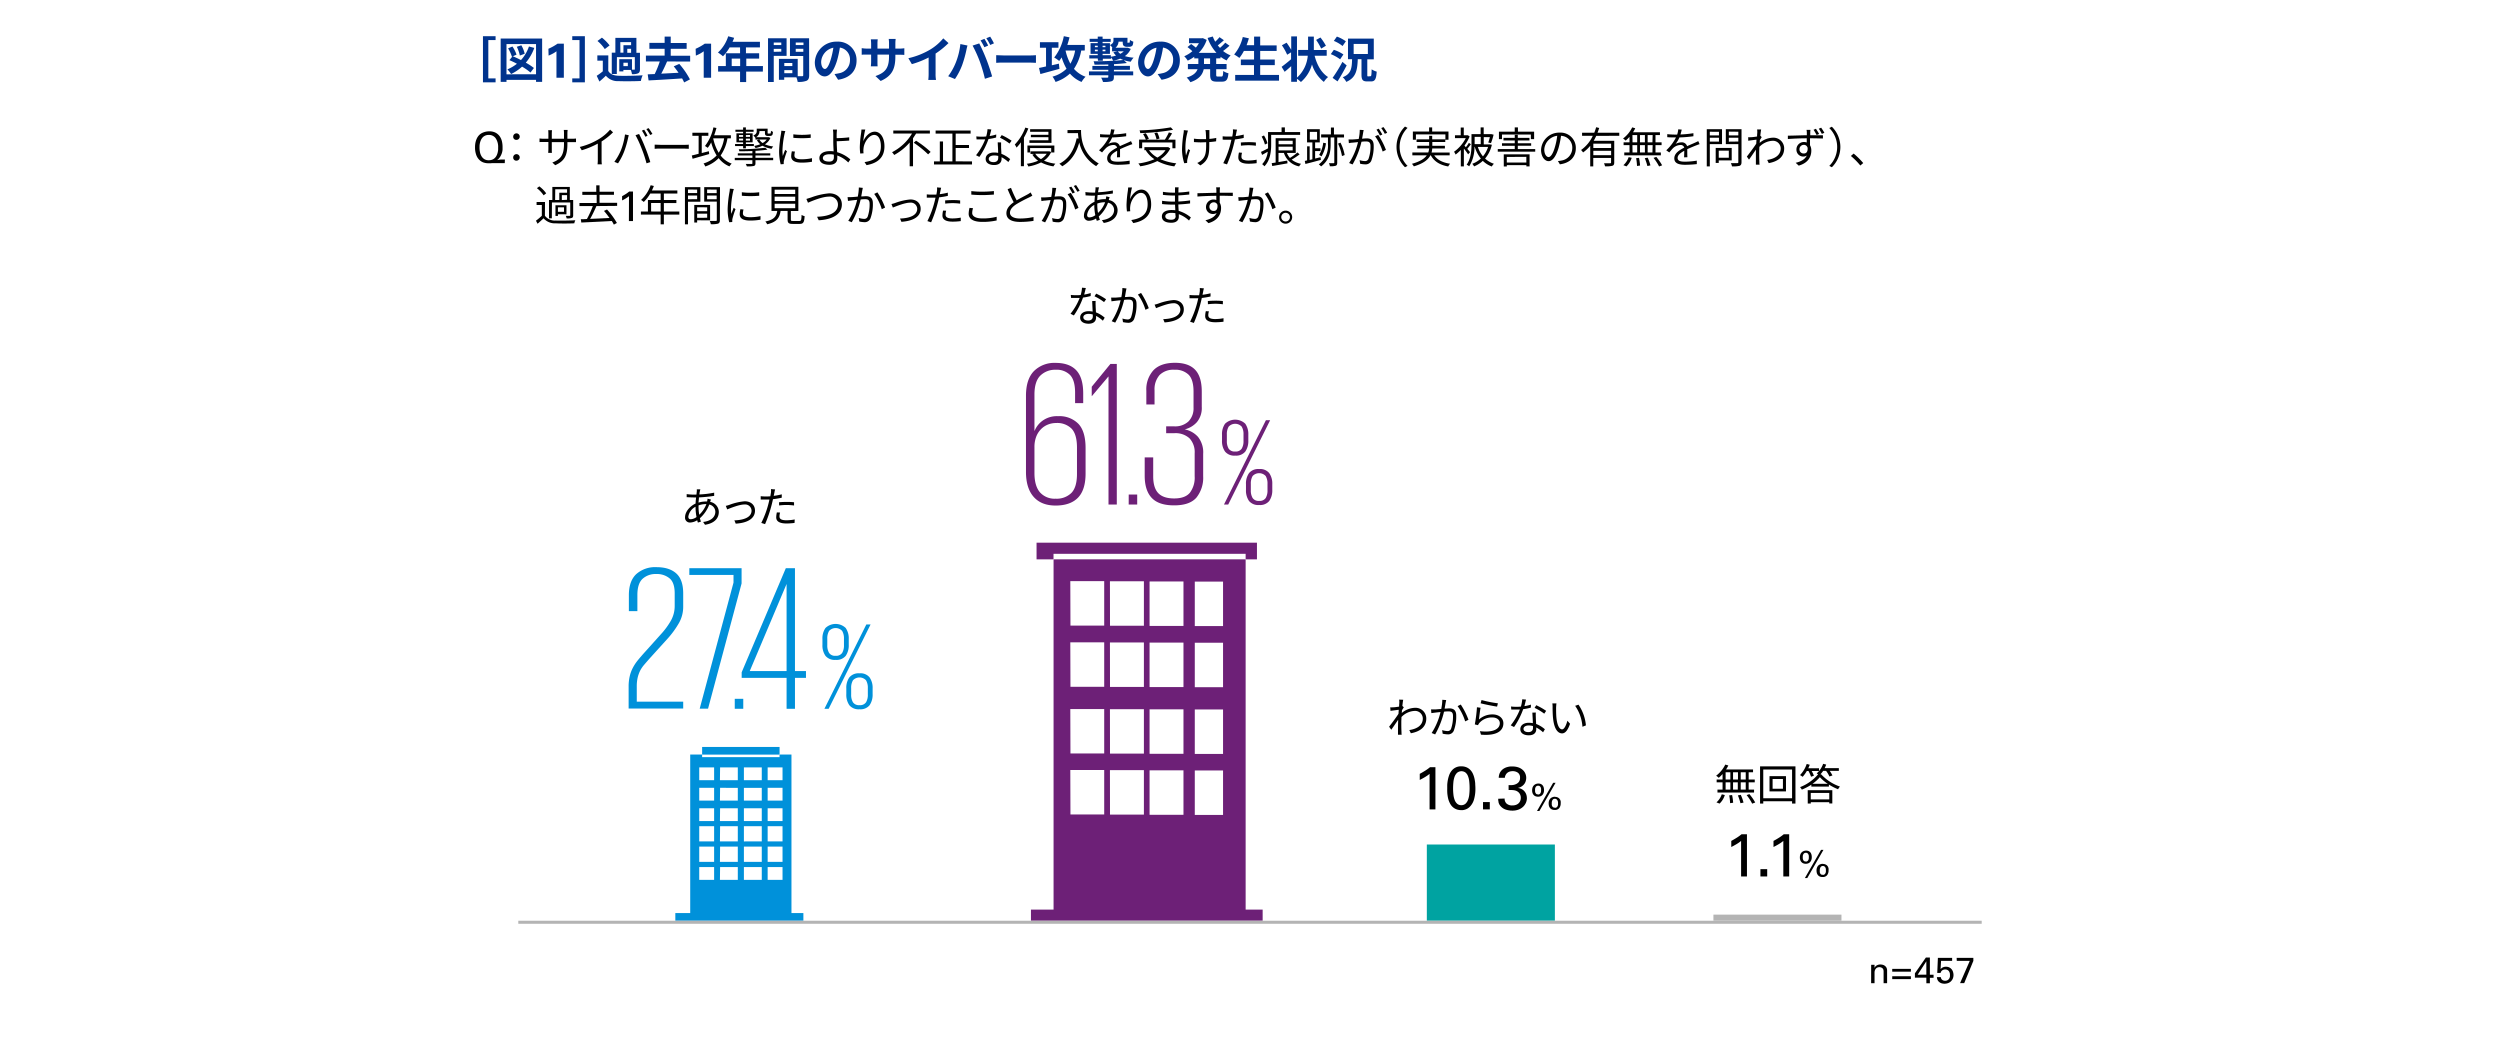 <svg xmlns="http://www.w3.org/2000/svg" viewBox="0 0 820 340"><defs><style>.cls-1{fill:#0091da;}.cls-2{fill:#6d2077;}.cls-3{fill:#00338d;}.cls-4{fill:#00a3a1;}.cls-5{fill:#b4b4b4;}.cls-6,.cls-7{fill:none;}.cls-6{stroke:#b4b4b4;stroke-miterlimit:10;}</style></defs><g id="レイヤー_2" data-name="レイヤー 2"><g id="レイヤー_1-2" data-name="レイヤー 1"><rect class="cls-1" x="230.3" y="245" width="25.4" height="2.51"/><path class="cls-1" d="M259.6,299.49v-52h-3.91v.84H230.3v-.84h-3.91v52h-4.88V302h42v-2.51Zm-7.81-47.78h4.88v4.19h-4.88Zm0,6.7h4.88v4.19h-4.88Zm0,6.71h4.88v4.19h-4.88Zm0,5.87h4.88v5h-4.88Zm0,6.7h4.88v5h-4.88Zm0,6.71h4.88v4.19h-4.88ZM244,251.71h5.86v4.19H244Zm0,6.7h5.86v4.19H244Zm0,6.71h5.86v4.19H244Zm0,5.87h5.86v5H244Zm0,6.7h5.86v5H244Zm0,6.71h5.86v4.19H244Zm-7.81-32.69H242v4.19h-5.86Zm0,6.7H242v4.19h-5.86Zm0,6.71H242v4.19h-5.86Zm0,5.87H242v5h-5.86Zm0,6.7H242v5h-5.86Zm0,6.71H242v4.19h-5.86Zm-6.84-32.69h4.88v4.19h-4.88Zm0,6.7h4.88v4.19h-4.88Zm0,6.71h4.88v4.19h-4.88Zm0,5.87h4.88v5h-4.88Zm0,6.7h4.88v5h-4.88Zm0,6.71h4.88v4.19h-4.88Z"/><path class="cls-2" d="M408.57,298.35V183.47h-63V298.35h-7.42V302h76v-3.65ZM391.89,190.76h9.27v14.59h-9.27Zm0,20.06h9.27v14.59h-9.27Zm0,21.89h9.27v14.58h-9.27Zm0,20h9.27v14.59h-9.27Zm-14.83-62h11.12v14.59H377.06Zm0,20.06h11.12v14.59H377.06Zm0,21.89h11.12v14.58H377.06Zm0,20h11.12v14.59H377.06Zm-13-62H375.2v14.59H364.08Zm0,20.06H375.2v14.59H364.08Zm0,21.89H375.2v14.58H364.08Zm0,20H375.2v14.59H364.08Zm-13-62h11.12v14.59H351.11Zm0,20.06h11.12v14.59H351.11Zm0,21.89h11.12v14.58H351.11Zm0,20h11.12v14.59H351.11Z"/><polygon class="cls-2" points="408.57 181.65 408.57 183.47 412.28 183.47 412.28 178 339.99 178 339.99 183.47 345.55 183.47 345.55 181.65 408.57 181.65"/><path class="cls-3" d="M158.41,11.87h4.14v1.27h-2.38V25.71h2.38V27h-4.14Z"/><path class="cls-3" d="M177.82,12.64V26.85h-2v-.66h-9.69v.66h-1.91V12.64Zm-2,11.73V14.46h-9.69v9.91Zm-.57-8.66a15.68,15.68,0,0,1-2.79,4.85,18.91,18.91,0,0,1,2.66,1.74L174,23.79a19,19,0,0,0-2.76-1.93,15,15,0,0,1-3.61,2.43,9,9,0,0,0-1.2-1.54,12.71,12.71,0,0,0,3.12-1.84c-.83-.45-1.68-.85-2.47-1.18l1-1.22-.18.08a12.83,12.83,0,0,0-1.24-2.73l1.42-.61a11.3,11.3,0,0,1,1.34,2.67l-1.21.54c.83.34,1.76.77,2.67,1.24a12.41,12.41,0,0,0,2.61-4.45Zm-4.74,2.51a11.73,11.73,0,0,0-1-2.88l1.49-.49a10.15,10.15,0,0,1,1.1,2.78Z"/><path class="cls-3" d="M179.88,16a16.79,16.79,0,0,0,3-1.68h2.06V25.5h-2.42V16.82a9.22,9.22,0,0,1-1,.66,13.81,13.81,0,0,1-1.58.76Z"/><path class="cls-3" d="M191.84,27H187.7V25.71h2.38V13.14H187.7V11.87h4.14Z"/><path class="cls-3" d="M199.51,23.26c.62,1.08,1.74,1.52,3.37,1.59,1.92.08,5.7,0,7.91-.15a8.08,8.08,0,0,0-.59,1.86c-2,.1-5.38.13-7.33.05a5,5,0,0,1-4.15-1.78c-.63.63-1.29,1.23-2.11,1.92l-.89-1.89a18.68,18.68,0,0,0,2-1.47V19.9h-1.79V18.16h3.6Zm-1.14-7.16a12.08,12.08,0,0,0-2.4-2.66l1.46-1.09a13.66,13.66,0,0,1,2.51,2.55Zm3.94,8.17h-1.65v-7h1.18V12.42h6.9v4.89h1.17v5.35c0,.73-.13,1.15-.63,1.4a4.58,4.58,0,0,1-2,.26,5.28,5.28,0,0,0-.39-1.38h-2.42v.48h-1.35v-4h4.17v3.44H208c.17,0,.22-.05.22-.21V18.75h-5.87Zm1.18-7h1V14.82H207v-1h-3.54Zm2.44,3.31h-1.45v1.11h1.45ZM207,16h-1.25v1.31H207Z"/><path class="cls-3" d="M218.8,20.16c-.58,1.36-1.27,2.82-1.91,4,1.8-.08,3.75-.2,5.67-.29-.51-.75-1.06-1.47-1.57-2.11l1.81-.8a25.79,25.79,0,0,1,3.5,5.08l-1.9,1a12.69,12.69,0,0,0-.67-1.32c-4,.28-8.15.52-11,.66l-.28-2,2.29-.09a31.52,31.52,0,0,0,1.67-4.13h-4.55V18.24H218V16H213V14.06H218V12h2v2.11h5.22V16H220v2.27h6.37v1.92Z"/><path class="cls-3" d="M228.17,16a16.44,16.44,0,0,0,3-1.68h2.07V25.5h-2.42V16.82a10.67,10.67,0,0,1-1,.66,12.36,12.36,0,0,1-1.58.76Z"/><path class="cls-3" d="M250.21,23.49h-5.47v3.42h-2V23.49h-7.2V21.66h2.53V17.47h4.67V15.55h-3.42a14.42,14.42,0,0,1-2.18,2.91,14.15,14.15,0,0,0-1.65-1.23,12.2,12.2,0,0,0,3.36-5.33l1.94.5a9.21,9.21,0,0,1-.53,1.31h9v1.84h-4.59v1.92H249v1.76h-4.22v2.43h5.47Zm-7.44-1.83V19.23H240v2.43Z"/><path class="cls-3" d="M253.79,18.33V26.9h-1.88V12.56H258v5.77Zm0-4.39v.84h2.47v-.84Zm2.47,3v-.92h-2.47V17Zm9.15,7.66c0,1-.21,1.58-.85,1.89a6.9,6.9,0,0,1-2.93.37,6.59,6.59,0,0,0-.41-1.49h-4v.81h-1.73V19.3h6.16V25h1.43c.29,0,.38-.1.38-.36V18.37h-4.35V12.56h6.27Zm-8.16-3.94v1h2.64v-1ZM259.89,24V23h-2.64v1ZM261,13.94v.84h2.54v-.84ZM263.49,17v-1H261v1Z"/><path class="cls-3" d="M273.72,24.29a13.5,13.5,0,0,0,1.47-.26,4.29,4.29,0,0,0,3.6-4.24,3.92,3.92,0,0,0-3.31-4.19,34.9,34.9,0,0,1-.94,4.3c-1,3.2-2.32,5.16-4.05,5.16s-3.23-1.94-3.23-4.61a7.07,7.07,0,0,1,7.29-6.79,6.05,6.05,0,0,1,6.4,6.2c0,3.32-2.05,5.69-6.05,6.3Zm-1.23-4.8a26.3,26.3,0,0,0,.85-3.84,5,5,0,0,0-4,4.59c0,1.6.64,2.38,1.23,2.38S271.85,21.63,272.49,19.49Z"/><path class="cls-3" d="M294.86,15.94a9.3,9.3,0,0,0,1.76-.12V18c-.35,0-.91-.05-1.76-.05h-1.18v.53c0,4-1,6.39-4.82,8.08l-1.71-1.61c3.09-1.08,4.45-2.47,4.45-6.39V17.9h-3.79v2.18c0,.7,0,1.36.06,1.68h-2.24a12.43,12.43,0,0,0,.1-1.68V17.9h-1.36c-.8,0-1.38,0-1.73.07V15.79a10.22,10.22,0,0,0,1.73.15h1.36V14.35a13.38,13.38,0,0,0-.1-1.44h2.27a9.89,9.89,0,0,0-.09,1.46v1.57h3.79V14.26a10.18,10.18,0,0,0-.1-1.49h2.28a11.82,11.82,0,0,0-.1,1.49v1.68Z"/><path class="cls-3" d="M306.87,24.11a11.22,11.22,0,0,0,.14,2.1h-2.53a16.81,16.81,0,0,0,.11-2.1V18.86a30.15,30.15,0,0,1-5.5,2.18l-1.15-1.95a24.45,24.45,0,0,0,7.28-2.9,17,17,0,0,0,4.17-3.61l1.72,1.55a27.16,27.16,0,0,1-4.24,3.44Z"/><path class="cls-3" d="M315,14.45l2.34.48c-.15.46-.32,1.25-.39,1.6a37.8,37.8,0,0,1-1.36,4.81,21.91,21.91,0,0,1-2.36,4.58L311,25a19.54,19.54,0,0,0,2.49-4.45A23,23,0,0,0,315,14.45Zm4.07.48,2.12-.69a56.63,56.63,0,0,1,2.35,5.25c.58,1.44,1.43,4,1.88,5.58l-2.37.77a48.25,48.25,0,0,0-1.67-5.65A43.4,43.4,0,0,0,319,14.93Zm5.08,0-1.28.56a18.12,18.12,0,0,0-1.25-2.23l1.27-.52A24.56,24.56,0,0,1,324.11,14.93Zm1.92-.74-1.28.56a16.26,16.26,0,0,0-1.28-2.21l1.27-.52A23.26,23.26,0,0,1,326,14.19Z"/><path class="cls-3" d="M326.75,18.1c.58,0,1.74.09,2.58.09h8.59c.73,0,1.45-.06,1.87-.09v2.51c-.38,0-1.2-.08-1.87-.08h-8.59c-.92,0-2,0-2.58.08Z"/><path class="cls-3" d="M347.5,22.58l-6.25,1.71-.45-2c.64-.13,1.44-.3,2.3-.5V15.66h-2V13.84h6.07v1.82H345v5.75l2.32-.53Zm7.14-6a15.62,15.62,0,0,1-2.38,6,9.11,9.11,0,0,0,3.8,2.59,8.33,8.33,0,0,0-1.31,1.71,10,10,0,0,1-3.81-2.75,12.72,12.72,0,0,1-4.72,2.75,8.05,8.05,0,0,0-1-1.74,10.58,10.58,0,0,0,4.6-2.59,18.62,18.62,0,0,1-1.6-3.73,12.29,12.29,0,0,1-.81,1.18,10.23,10.23,0,0,0-1.63-1.13,16.21,16.21,0,0,0,3.15-7l1.87.38c-.21.84-.45,1.68-.72,2.48h5.73v1.83Zm-5.14,0a16,16,0,0,0,1.59,4.32,13.22,13.22,0,0,0,1.55-4.32Z"/><path class="cls-3" d="M365.35,23.42h6.34V24.7h-6.34v.55c0,.85-.19,1.2-.83,1.42a9.66,9.66,0,0,1-2.74.21,5.48,5.48,0,0,0-.61-1.41c.79,0,1.73,0,2,0s.35-.07.35-.29v-.5h-6.34V23.42h6.34V22.9h-5.22V21.63h5.22v-.48c-1.52.05-3.07.06-4.53.05a3.58,3.58,0,0,0-.29-1.1c3.46,0,7.51-.16,9.83-.43l1.09,1c-1.24.16-2.69.29-4.23.37v.56h5.23V22.9h-5.23Zm-5.29-4.24h-2.77V18.11h2.77v-.45H357.7V14.15h2.36v-.42H357.4v-1h2.66V12h1.59v.74h2.66v1h-2.66v.42h2.41v.62c1-.47,1.16-1,1.16-1.5V12.4h.93v0H369v0l.81,0v1.2a1.11,1.11,0,0,0,0,.39A.16.16,0,0,0,370,14h.24a.34.34,0,0,0,.18,0,.29.29,0,0,0,.12-.19,4.57,4.57,0,0,0,.07-.74,3.24,3.24,0,0,0,1.12.59,5,5,0,0,1-.2,1.12.94.94,0,0,1-.51.45,1.82,1.82,0,0,1-.75.13h-.7a1.56,1.56,0,0,1-1-.34c-.22-.25-.32-.54-.32-1.36h-1.37a2.76,2.76,0,0,1-1,2h3.78l.28,0,.95.38a5.63,5.63,0,0,1-1.94,2.36,12.09,12.09,0,0,0,2.87.51,5.78,5.78,0,0,0-.92,1.32,9.79,9.79,0,0,1-3.47-1,11.36,11.36,0,0,1-2.32.69,5.63,5.63,0,0,0-.67-1.09v.43h-2.71v.66h-1.59Zm-.93-3.69h.93V15h-.93Zm.93,1.33V16.3h-.93v.52Zm1.59,1.29h2.71v.5a9.16,9.16,0,0,0,1.7-.39,5,5,0,0,1-.87-1.08l1.35-.31h-1.78v-1.2h.13a5.63,5.63,0,0,0-.83-.85v2.88h-2.41Zm0-3.1v.48h.93V15Zm0,1.29v.52h.93V16.3Zm5,.53a3.15,3.15,0,0,0,.81.82,4.81,4.81,0,0,0,1.14-.82Z"/><path class="cls-3" d="M379.71,24.29a13.5,13.5,0,0,0,1.47-.26,4.28,4.28,0,0,0,3.6-4.24,3.92,3.92,0,0,0-3.31-4.19,33.16,33.16,0,0,1-.94,4.3c-.95,3.2-2.32,5.16-4,5.16s-3.23-1.94-3.23-4.61a7.07,7.07,0,0,1,7.29-6.79,6.05,6.05,0,0,1,6.4,6.2c0,3.32-2,5.69-6,6.3Zm-1.23-4.8a25.06,25.06,0,0,0,.85-3.84,5,5,0,0,0-4,4.59c0,1.6.64,2.38,1.23,2.38S377.84,21.63,378.48,19.49Z"/><path class="cls-3" d="M398.91,19.15V21h3.41V22.7h-3.41v1.73c0,.58.07.67.51.67h1.24c.41,0,.49-.32.56-1.82a4.65,4.65,0,0,0,1.71.75c-.19,2.11-.69,2.75-2.1,2.75h-1.74c-1.73,0-2.16-.56-2.16-2.33V22.7h-2.11c-.36,1.68-1.41,3.27-4.37,4.26a7.27,7.27,0,0,0-1.22-1.52c2.21-.67,3.17-1.66,3.57-2.74h-3.17V21h3.43V19.15h-1.35v-.53a12.48,12.48,0,0,1-2.13,1.27,7.91,7.91,0,0,0-1.15-1.44,10.22,10.22,0,0,0,2.66-1.65,16.84,16.84,0,0,0-1.59-1.36l1.2-1c.48.33,1.09.8,1.54,1.18a9.56,9.56,0,0,0,1-1.44H390V12.56h4.18l.34-.06,1.28.59a11,11,0,0,1-2.61,4.25H399a14.55,14.55,0,0,1-2.91-4.89l1.71-.48a10.65,10.65,0,0,0,.8,1.71A13.78,13.78,0,0,0,400,12.19l1.44,1c-.65.59-1.39,1.21-2,1.69a9.3,9.3,0,0,0,.72.83A15.6,15.6,0,0,0,401.89,14l1.39,1c-.66.59-1.42,1.23-2.11,1.73a9.85,9.85,0,0,0,2.48,1.45,7.16,7.16,0,0,0-1.31,1.65,11.51,11.51,0,0,1-2-1.2v.51Zm-2,0h-2V21h2Z"/><path class="cls-3" d="M419.52,24.58v1.87H405.14V24.58h6.17V21.36H407V19.52h4.33V16.7H408A12.72,12.72,0,0,1,406.51,19a14.47,14.47,0,0,0-1.71-1.13,13.71,13.71,0,0,0,2.83-5.73l2,.43c-.22.77-.48,1.52-.75,2.26h2.46V12h2v2.88h5.4V16.7h-5.4v2.82h4.79v1.84h-4.79v3.22Z"/><path class="cls-3" d="M431.19,18.27c.77,3,2.21,5.62,4.42,7a6.7,6.7,0,0,0-1.38,1.6,11.82,11.82,0,0,1-3.9-5.73,11.63,11.63,0,0,1-3.63,5.76,8,8,0,0,0-1.3-1.06v1h-1.89V21.7c-.73.65-1.47,1.31-2.14,1.85l-1-1.63c.76-.56,1.95-1.49,3.1-2.48V17.17l-1.28.78a18.74,18.74,0,0,0-1.73-3.1L422,14a25.29,25.29,0,0,1,1.52,2.34V11.94h1.89V25.46a10.9,10.9,0,0,0,3.54-7.19H425.8V16.38h3.25V12h1.89v4.4h4.22v1.89Zm2.16-2.33a19.69,19.69,0,0,0-1.66-2.85l1.42-.79A18.32,18.32,0,0,1,434.9,15Z"/><path class="cls-3" d="M439.56,19.46a12.87,12.87,0,0,0-3.06-1.7l1-1.42a12.57,12.57,0,0,1,3.14,1.52Zm2.15,2c-.92,1.76-2,3.66-3,5.24l-1.62-1.16a47.41,47.41,0,0,0,3.23-5.25Zm-1.35-6.36a10.85,10.85,0,0,0-2.86-1.68l1-1.42a11.77,11.77,0,0,1,2.94,1.55ZM449.51,25c.29,0,.34-.34.39-2.26a6,6,0,0,0,1.66.76c-.16,2.51-.59,3.21-1.87,3.21h-1.23c-1.54,0-1.89-.57-1.89-2.29v-5h-1.22c-.14,3.63-.59,6.07-3.77,7.44a5.3,5.3,0,0,0-1.16-1.53c2.74-1.08,3-2.92,3.06-5.91h-1.34V12.66h8.46v6.81h-2.13v5c0,.53,0,.59.32.59ZM444,17.71h4.66V14.42H444Z"/><path d="M165.56,53.5h-2.45l-.56,0-.55,0-.53,0-.52.05-.45,0h-.33a4.8,4.8,0,0,1-1.71-.3,3.68,3.68,0,0,1-1.37-.95,4.26,4.26,0,0,1-.93-1.62,7,7,0,0,1-.35-2.32c0-.3,0-.62.05-1a6.52,6.52,0,0,1,.19-1,5.82,5.82,0,0,1,.38-1,4.06,4.06,0,0,1,.64-.95,3.76,3.76,0,0,1,1.54-1,5.27,5.27,0,0,1,1.85-.33,4.41,4.41,0,0,1,2.1.45,3.9,3.9,0,0,1,1.35,1.19,4.62,4.62,0,0,1,.72,1.63,8.14,8.14,0,0,1,.21,1.82c0,.25,0,.55,0,.9a5.61,5.61,0,0,1-.22,1.13,5.36,5.36,0,0,1-.56,1.2,3.89,3.89,0,0,1-1,1.11c.17,0,.39-.08.67-.12a6.84,6.84,0,0,1,1.13-.07h.75Zm-8.28-5a7.18,7.18,0,0,0,.14,1.34,3.92,3.92,0,0,0,.47,1.32,2.85,2.85,0,0,0,.91,1,2.58,2.58,0,0,0,1.5.4,3,3,0,0,0,1.23-.23,2.55,2.55,0,0,0,.86-.6,3,3,0,0,0,.55-.83,4.83,4.83,0,0,0,.31-.93,6,6,0,0,0,.14-.87c0-.27,0-.49,0-.67a5.09,5.09,0,0,0-.8-3.07,2.65,2.65,0,0,0-2.28-1.1,2.73,2.73,0,0,0-1.2.24,2.64,2.64,0,0,0-.84.61,3.6,3.6,0,0,0-.54.85,5.74,5.74,0,0,0-.31.94,6,6,0,0,0-.13.89C157.29,48.13,157.28,48.36,157.28,48.55Z"/><path d="M168.33,44.83a1.07,1.07,0,1,1,1.07,1.05A1,1,0,0,1,168.33,44.83Zm0,6.87a1.07,1.07,0,1,1,1.07,1A1,1,0,0,1,168.33,51.7Z"/><path d="M187.65,45.51a11.64,11.64,0,0,0,1.28-.07v1.17c-.14,0-.66,0-1.28,0h-1.54v.49c0,3.74-.8,5.66-4,7.09l-.94-.88c2.55-1,3.82-2.19,3.82-6.11v-.59h-4v2.27c0,.52,0,1.13.06,1.27h-1.24c0-.14.06-.74.06-1.27V46.57h-1.5c-.62,0-1.25,0-1.41.06V45.41a9.77,9.77,0,0,0,1.41.1h1.5v-1.8a8.66,8.66,0,0,0-.06-1h1.25a9.6,9.6,0,0,0-.07,1v1.8h4V43.75a7.45,7.45,0,0,0-.07-1.14h1.26c0,.14-.07.6-.07,1.14v1.76Z"/><path d="M201.08,43.4a21.89,21.89,0,0,1-3.76,3v6a9.92,9.92,0,0,0,.09,1.5H196a13.76,13.76,0,0,0,.08-1.5v-5.3a28,28,0,0,1-5.27,2.19l-.64-1.09a22.09,22.09,0,0,0,6.26-2.58,15.15,15.15,0,0,0,3.68-3.1Z"/><path d="M205,44.1l1.24.26c-.08.31-.2.71-.25,1a31.55,31.55,0,0,1-1.28,4.37,20,20,0,0,1-2,3.85l-1.2-.5a18.17,18.17,0,0,0,2.16-3.81A21.93,21.93,0,0,0,205,44.1Zm3.48.23,1.14-.38a45.51,45.51,0,0,1,2,4.43c.58,1.38,1.32,3.53,1.68,4.79l-1.24.4a41.57,41.57,0,0,0-1.59-4.81A35.07,35.07,0,0,0,208.44,44.33Zm3.95.18-.75.34a15.26,15.26,0,0,0-1.14-2l.74-.31A16.52,16.52,0,0,1,212.39,44.51Zm1.57-.57-.75.33A13.39,13.39,0,0,0,212,42.34l.75-.31A16.9,16.9,0,0,1,214,43.94Z"/><path d="M214.73,47.44c.42,0,1.17.07,2,.07h7.68c.7,0,1.2,0,1.51-.07v1.37c-.28,0-.87-.07-1.5-.07h-7.69c-.77,0-1.51,0-2,.07Z"/><path d="M232.61,50.53c-1.92.55-4,1.14-5.44,1.55L226.91,51c.61-.14,1.38-.34,2.24-.56V44.54H227.1v-1h5.24v1h-2.17V50.2l2.34-.6Zm6-5.15A14,14,0,0,1,236.37,51,7.92,7.92,0,0,0,240,53.67a3.79,3.79,0,0,0-.73.91,8.64,8.64,0,0,1-3.55-2.71,11,11,0,0,1-4.38,2.74,5.71,5.71,0,0,0-.57-1A9.72,9.72,0,0,0,235.06,51a16,16,0,0,1-1.8-4.3,9.27,9.27,0,0,1-1.13,1.79c-.2-.14-.64-.46-.9-.6A14.82,14.82,0,0,0,234,41.78l1,.2c-.23.81-.46,1.62-.76,2.39h5.49v1Zm-4.68,0a15.28,15.28,0,0,0,1.8,4.73,12,12,0,0,0,1.78-4.73Z"/><path d="M253.6,52.55h-5.81v1c0,.53-.14.77-.57.9a10.34,10.34,0,0,1-2.26.12,4.18,4.18,0,0,0-.34-.79c.84,0,1.62,0,1.85,0s.31,0,.31-.24v-1H241v-.77h5.8V51H242V50.3h4.78v-.77c-1.43.07-2.92.09-4.28.09a2.43,2.43,0,0,0-.19-.65,73.45,73.45,0,0,0,8.7-.51l.71.62c-1.09.17-2.46.31-3.93.39v.83h4.86V51h-4.86v.76h5.81Zm-9.86-4.65H241.1v-.66h2.64v-.56h-2.19V43.74h2.19v-.52h-2.52v-.66h2.52v-.77h.91v.77h2.53v.66h-2.53v.52h2.21v2.94h-2.21v.56h2.62v.66h-2.62v.76h-.91Zm-1.36-3h1.36v-.61h-1.36Zm1.36,1.19v-.62h-1.36v.62Zm.91-1.8v.61H246v-.61ZM246,45.49h-1.36v.62H246Zm1.71-.33a2.62,2.62,0,0,0-.62-.7c1-.44,1.12-1,1.12-1.48v-.77h3.57v1.24a.63.63,0,0,0,.06.35.32.32,0,0,0,.21,0h.36a.56.56,0,0,0,.25,0c.06,0,.12-.08.14-.2a2.67,2.67,0,0,0,.07-.72,1.93,1.93,0,0,0,.65.35,3.43,3.43,0,0,1-.14.93.68.68,0,0,1-.37.34,1.53,1.53,0,0,1-.56.09h-.63a1,1,0,0,1-.7-.23c-.17-.15-.22-.35-.22-1V43h-1.79v0A2.21,2.21,0,0,1,248,45H252l.16,0,.54.24a4.75,4.75,0,0,1-1.8,2.09,9.24,9.24,0,0,0,2.73.71,2.18,2.18,0,0,0-.53.76,8.48,8.48,0,0,1-3-1,10,10,0,0,1-2.3.76,2.64,2.64,0,0,0-.43-.7,9.29,9.29,0,0,0,2-.56,4.82,4.82,0,0,1-1.11-1.32l.79-.21a3.63,3.63,0,0,0,1.1,1.15,4.29,4.29,0,0,0,1.33-1.15h-3.68v-.57Z"/><path d="M257.59,43a9.29,9.29,0,0,0-.27.94,31.41,31.41,0,0,0-.67,5.31,15.13,15.13,0,0,0,.11,1.9c.24-.63.55-1.44.77-2l.6.45a31,31,0,0,0-1,3.11,3.68,3.68,0,0,0-.07.62l0,.49-1,.07a17.36,17.36,0,0,1-.51-4.46,38.34,38.34,0,0,1,.62-5.56,8.8,8.8,0,0,0,.1-1Zm3.16,6.72a5.51,5.51,0,0,0-.18,1.28c0,.63.42,1.24,2.33,1.24a15.22,15.22,0,0,0,3.43-.36v1.18a19.14,19.14,0,0,1-3.46.28c-2.32,0-3.36-.77-3.36-2.08a8.53,8.53,0,0,1,.22-1.64Zm-.54-5.66a24.15,24.15,0,0,0,5.7,0v1.15a33.78,33.78,0,0,1-5.69,0Z"/><path d="M274.45,46.46c0,.91.07,2.25.14,3.46a11,11,0,0,1,4.32,2.37l-.68,1a9.64,9.64,0,0,0-3.6-2.28c0,.36,0,.67,0,.92,0,1.14-.7,2.12-2.55,2.12s-3.32-.62-3.32-2.2c0-1.25,1.09-2.28,3.49-2.28a7.8,7.8,0,0,1,1.18.08c-.06-1.12-.12-2.4-.12-3.22s0-2,0-2.54a9.1,9.1,0,0,0-.11-1.37h1.34c-.05.29-.09,1-.11,1.37s0,.87,0,1.42c1.11,0,2.86-.1,4.11-.27l0,1.07c-1.23.11-3,.19-4.15.22Zm-.95,4.27a6.22,6.22,0,0,0-1.36-.14c-1.43,0-2.24.49-2.24,1.25S270.67,53,272,53c1,0,1.51-.48,1.51-1.43C273.51,51.38,273.5,51.08,273.5,50.73Z"/><path d="M283.81,42.49a25.94,25.94,0,0,0-.65,3.86c.55-1.43,2-3.16,3.76-3.16S290.1,45,290.1,48c0,3.85-2.43,5.54-5.87,6.17l-.66-1c3-.47,5.36-1.67,5.36-5.16,0-2.18-.73-3.75-2.2-3.75-1.72,0-3.32,2.5-3.48,4.33a6,6,0,0,0,0,1.69l-1.09.08a16.84,16.84,0,0,1-.14-2.2,36.1,36.1,0,0,1,.42-4.48,11.44,11.44,0,0,0,.11-1.19Z"/><path d="M300.47,43.81c-.31.52-.65,1-1,1.54v9.19h-1.1V46.75a18.12,18.12,0,0,1-5.07,4.08,7.6,7.6,0,0,0-.7-.91,16.26,16.26,0,0,0,6.54-6.11H293v-1h12v1Zm0,2.34a31.88,31.88,0,0,1,4.78,3.68l-.83.8a31.4,31.4,0,0,0-4.72-3.81Z"/><path d="M318.82,52.94v1H306.35v-1h1.91V46.39h1.05v6.55h3.08V43.82h-5.51v-1h11.48v1h-4.9v3.73h4.37v1h-4.37v4.37Z"/><path d="M326.73,45.1a16,16,0,0,1-2.5.5,25,25,0,0,1-3,5.87l-1.09-.56a20,20,0,0,0,3-5.18c-.41,0-.81,0-1.22,0s-1.09,0-1.61,0l-.08-1a12.86,12.86,0,0,0,1.7.1c.49,0,1,0,1.54-.07a11.59,11.59,0,0,0,.44-2.4l1.25.11c-.14.51-.33,1.35-.55,2.15a13.3,13.3,0,0,0,2.16-.51Zm1.63,1.61c0,.57,0,1,0,1.5s.08,1.41.1,2.25a9.35,9.35,0,0,1,2.87,1.74l-.6.95a9.71,9.71,0,0,0-2.22-1.58c0,.21,0,.41,0,.56,0,1.11-.73,2-2.44,2-1.52,0-2.77-.63-2.77-2s1.2-2.11,2.77-2.11a7,7,0,0,1,1.32.13c0-1.13-.11-2.49-.14-3.46Zm-.94,4.44A4.88,4.88,0,0,0,326,51c-1,0-1.69.47-1.69,1.1s.51,1.08,1.59,1.08,1.51-.63,1.51-1.32C327.43,51.63,327.43,51.4,327.42,51.15Zm3.7-4.06A16.48,16.48,0,0,0,328,45.18l.55-.87a21.5,21.5,0,0,1,3.25,1.85Z"/><path d="M337.29,42.13a20.47,20.47,0,0,1-1.44,3v9.38h-1V46.68a14,14,0,0,1-1.42,1.73,5.71,5.71,0,0,0-.58-1,16.19,16.19,0,0,0,3.46-5.56Zm7.5,7.72a6.73,6.73,0,0,1-2.37,2.84,13.21,13.21,0,0,0,3.74,1,4.27,4.27,0,0,0-.63.88,12.83,12.83,0,0,1-4.06-1.3,14.22,14.22,0,0,1-4.18,1.34,3.1,3.1,0,0,0-.49-.89,13.74,13.74,0,0,0,3.71-1,6.9,6.9,0,0,1-1.9-2l.67-.24H338v-.84H344l.18,0Zm0,.17V48.56h-6.92V50H337V47.73h8.83V50Zm.1-3.17h-7.24V46h6.23V45h-5.75v-.78h5.75v-1h-6v-.84h7Zm-5.33,3.57a5.59,5.59,0,0,0,1.87,1.77,6.07,6.07,0,0,0,1.89-1.77Z"/><path d="M354.58,42.63c0,2.48.32,7.76,5.81,11a5.35,5.35,0,0,0-.84.87A12.12,12.12,0,0,1,354,46.72c-1,3.63-2.8,6.18-5.59,7.82a6.46,6.46,0,0,0-.94-.83c3.1-1.61,4.82-4.42,5.68-8.34l.61.09c-.09-.64-.15-1.26-.18-1.79h-3.44v-1Z"/><path d="M366.37,51.61c0-.53.05-1.43.05-2.15-1.29.7-2.18,1.41-2.18,2.32,0,1.09,1.07,1.25,2.5,1.25a24.56,24.56,0,0,0,3.79-.34l0,1.14a37.41,37.41,0,0,1-3.8.22c-2,0-3.58-.42-3.58-2.11s1.65-2.68,3.26-3.52a1.17,1.17,0,0,0-1.25-.86,3.65,3.65,0,0,0-2.39,1A18.77,18.77,0,0,0,361.48,50l-1-.71a14.71,14.71,0,0,0,3.2-4.23h-.58c-.58,0-1.52,0-2.28-.08V44a22,22,0,0,0,2.34.14h.91a7.49,7.49,0,0,0,.35-1.72l1.15.1c-.1.39-.23,1-.42,1.59a35.81,35.81,0,0,0,4.24-.42v1a41.29,41.29,0,0,1-4.6.39,9.54,9.54,0,0,1-1.24,2.13,3.94,3.94,0,0,1,1.92-.52,1.75,1.75,0,0,1,1.83,1.26c.95-.45,1.79-.78,2.52-1.12.42-.18.76-.35,1.15-.54l.45,1c-.35.09-.85.29-1.22.43-.78.31-1.78.72-2.83,1.21,0,.79,0,2,0,2.64Z"/><path d="M383.85,48.7a8.85,8.85,0,0,1-3.21,3.52,17.69,17.69,0,0,0,5.18,1.35,4.36,4.36,0,0,0-.63,1,16.3,16.3,0,0,1-5.59-1.74A18.67,18.67,0,0,1,374,54.54a3.92,3.92,0,0,0-.62-.92,19.48,19.48,0,0,0,5.27-1.4,10,10,0,0,1-2.83-2.89l.14-.06h-.6v-1H383l.21,0Zm-9.23-.06h-1V45.8h2.22a9.62,9.62,0,0,0-.92-1.85l.9-.25a8.54,8.54,0,0,1,1,1.83l-.83.27h6.1a18,18,0,0,0,1.3-2.38l1.05.32c-.38.69-.87,1.44-1.29,2.06h2.4v2.84h-1V46.72h-9.91Zm10.15-6.06A73.35,73.35,0,0,1,374,43.66a3,3,0,0,0-.23-.89,72.36,72.36,0,0,0,10.26-1Zm-7.88,6.69a8.14,8.14,0,0,0,2.74,2.41,7.56,7.56,0,0,0,2.66-2.41Zm2.45-3.55a8.37,8.37,0,0,0-.7-2.06l.94-.21a8.72,8.72,0,0,1,.74,2Z"/><path d="M389.65,42.83c-.09.25-.18.63-.25.9A18.83,18.83,0,0,0,389,51c.2-.58.48-1.41.73-2.1l.62.38a29.89,29.89,0,0,0-.9,3.06,3.8,3.8,0,0,0-.07.61l0,.48-.95.11a15.36,15.36,0,0,1-.73-4.4,37.17,37.17,0,0,1,.52-5.53,5.37,5.37,0,0,0,.07-.93Zm9.23,3.52c-.63.11-1.42.19-2.24.25v.47c0,3.2,0,5.45-2.94,7.19l-1-.81a4.57,4.57,0,0,0,1.36-.87c1.49-1.29,1.56-2.84,1.56-5.52v-.41c-.59,0-1.19.05-1.77.05s-1.64-.05-2.24-.1V45.48a15.24,15.24,0,0,0,2.23.15c.57,0,1.16,0,1.75,0,0-.87-.06-1.79-.08-2.14s-.09-.62-.13-.83h1.3c0,.24,0,.5,0,.81s0,1.22,0,2.09a17.07,17.07,0,0,0,2.26-.32Z"/><path d="M407.94,45.25a26.21,26.21,0,0,1-2.88.48c-.12.6-.28,1.25-.43,1.83a40.39,40.39,0,0,1-2.17,6.36l-1.23-.4a31.43,31.43,0,0,0,2.32-6.21c.13-.46.24-1,.35-1.47-.45,0-.87,0-1.26,0-.61,0-1.12,0-1.61-.05l0-1.09a12.93,12.93,0,0,0,1.67.09c.46,0,.95,0,1.48,0,.1-.51.17-.94.21-1.22a6.62,6.62,0,0,0,0-1.15l1.36.11a10.23,10.23,0,0,0-.25,1.11l-.21,1a20.35,20.35,0,0,0,2.65-.5Zm-.55,4.86a4.87,4.87,0,0,0-.2,1.25c0,.66.31,1.29,2.29,1.29a15,15,0,0,0,2.7-.27l0,1.14a20.32,20.32,0,0,1-2.68.18c-2.18,0-3.33-.67-3.33-2.05a7.36,7.36,0,0,1,.21-1.63ZM407,46.74c.73-.07,1.64-.11,2.54-.11a20.71,20.71,0,0,1,2.39.11l0,1.06a20.73,20.73,0,0,0-2.34-.17,21.72,21.72,0,0,0-2.56.16Z"/><path d="M416.94,44.23v3.25c0,2.14-.29,5.14-2.21,7.06a5,5,0,0,0-.74-.7,7,7,0,0,0,1.83-4.09c-.64.38-1.27.74-1.86,1.06l-.35-1c.62-.25,1.43-.7,2.31-1.15,0-.43,0-.85,0-1.24V43.31h4.44V41.79h1.08v1.52h5v.92Zm-2.05,3.18a9.82,9.82,0,0,0-1.07-2.6l.77-.38A10.15,10.15,0,0,1,415.73,47Zm11.38,3.22a23.47,23.47,0,0,1-2.6,1.73,6.94,6.94,0,0,0,3.08,1.37,3.54,3.54,0,0,0-.63.85,6.55,6.55,0,0,1-5-4.42h-1.77v3l2.87-.49.07.91c-1.78.31-3.64.65-5,.88l-.17-.95,1.29-.19v-8H425v4.84H422.1a5.7,5.7,0,0,0,1,1.65A18.89,18.89,0,0,0,425.57,50Zm-6.89-4.47v1.17H424V46.16Zm0,3.17H424V48.1h-4.64Z"/><path d="M433.25,52.44c-1.8.5-3.7,1-5.08,1.34l-.2-1,.76-.18V48h.84v4.47l.89-.22V46.7h-1.75V42.37h4.18V46.7h-1.53v1.94h1.75v.91h-1.75V52l1.79-.44Zm-3.64-6.63H432V43.26h-2.37Zm9-.72v8.27c0,.55-.13.86-.47,1a6,6,0,0,1-1.94.17,3.32,3.32,0,0,0-.31-1c.69,0,1.31,0,1.5,0s.26-.05.26-.25V45.09h-1.2V47.3c0,2.41-.35,5.18-3.13,7.28a6.41,6.41,0,0,0-.75-.67,7.46,7.46,0,0,0,3-6.61V45.09h-2.24v-1h3.21V41.84h1V44.1h3.3v1ZM434.92,47a11.8,11.8,0,0,1-1.46,4.31,6.07,6.07,0,0,0-.78-.49,10,10,0,0,0,1.34-4Zm4.76-.21a14.74,14.74,0,0,1,1.37,4.06l-.88.34a16.66,16.66,0,0,0-1.29-4.09Z"/><path d="M447.29,42.66c-.06.27-.13.55-.17.83s-.21,1.22-.36,2c.64-.06,1.21-.1,1.55-.1,1.25,0,2.26.49,2.26,2.37a13.42,13.42,0,0,1-.8,5,2,2,0,0,1-2,1.15,8.27,8.27,0,0,1-1.64-.2l-.18-1.19a6.09,6.09,0,0,0,1.7.31,1.16,1.16,0,0,0,1.21-.71,11.55,11.55,0,0,0,.66-4.24c0-1.26-.58-1.48-1.47-1.48-.34,0-.89,0-1.49.1a27.66,27.66,0,0,1-2.91,7.44l-1.14-.47a21.94,21.94,0,0,0,2.92-6.86l-1.75.18c-.34,0-.9.1-1.25.17l-.11-1.22c.43,0,.78,0,1.23,0s1.26-.08,2.1-.15a14.58,14.58,0,0,0,.35-3Zm4.76,1.59a23.73,23.73,0,0,1,2.54,4.93l-1.08.53a16.77,16.77,0,0,0-2.48-5Zm.57.22a15.38,15.38,0,0,0-1.13-1.95l.74-.31a21.31,21.31,0,0,1,1.17,1.92Zm1.59-.58A16.17,16.17,0,0,0,453.05,42l.74-.31A18.49,18.49,0,0,1,455,43.56Z"/><path d="M458.06,48.18a9.31,9.31,0,0,1,2.78-6.67l.84.44a8.76,8.76,0,0,0,0,12.46l-.84.44A9.31,9.31,0,0,1,458.06,48.18Z"/><path d="M470.42,50.94c1,1.5,2.79,2.41,5.22,2.76a4,4,0,0,0-.63.9c-2.73-.48-4.63-1.66-5.7-3.66h-.13c-.72,1.39-2.25,2.68-5.44,3.63a4.28,4.28,0,0,0-.63-.84c2.73-.76,4.16-1.74,4.88-2.79h-4.74V50h5.22a4.5,4.5,0,0,0,.27-1.32h-3.88v-.87h3.9V46.58h-4.13V45.7h4.13V44.54h1V45.7h4.33V44.09h-9.67v1.75h-1V43.15h5.33V41.79h1v1.36h5.35v2.69h-1.05v.74H469.8v1.25h4.13v.87h-4.16a6.17,6.17,0,0,1-.22,1.32h5.94v.92Z"/><path d="M481.54,50.62c-.27-.44-.87-1.25-1.39-1.91v5.87h-1v-5.4a15.45,15.45,0,0,1-1.71,1.52,4.5,4.5,0,0,0-.52-.92,12.25,12.25,0,0,0,3.85-4.47h-3.54v-.94h1.89V41.84h1v2.53h1.17l.19,0,.56.38a13.47,13.47,0,0,1-1.7,3c.13.16.3.34.46.55a13.25,13.25,0,0,0,1-1.45l.64.47c-.38.51-.8,1.08-1.17,1.5.39.46.77.91.91,1.09Zm7.79-3.14A10.51,10.51,0,0,1,487.11,52,7.7,7.7,0,0,0,490,53.71a4.91,4.91,0,0,0-.7.9,8.26,8.26,0,0,1-2.94-1.85,9.45,9.45,0,0,1-2.86,1.82,3.63,3.63,0,0,0-.6-.85A8.54,8.54,0,0,0,485.72,52a11.28,11.28,0,0,1-2-3.83h-.09a11.88,11.88,0,0,1-1.74,6.39,3.71,3.71,0,0,0-.83-.54c1.43-2,1.59-4.74,1.59-6.74V44h3V41.79h1V44H489l.17,0,.73.17a20.82,20.82,0,0,1-.86,2.77l-.89-.2a12.53,12.53,0,0,0,.52-1.76h-2v2.38h1.77l.17,0Zm-5.65-2.59v2.38h2V44.89Zm1.05,3.3a9.41,9.41,0,0,0,1.68,3.09,8.86,8.86,0,0,0,1.68-3.09Z"/><path d="M503.55,48.9v.85H491.27V48.9h5.57V47.83h-4.19V47h4.19v-.93h-3.7v-.84h3.7v-1h1v1h3.82v.84h-3.82V47h4.38v.81h-4.38V48.9Zm-10.9-3.27h-1V43.18h5.18v-1.4h1.05v1.4h5.31v2.45h-1.07V44.12h-9.47Zm.58,5h8.47v3.94h-1.05v-.41h-6.41v.45h-1Zm1,.85v1.83h6.41V51.44Z"/><path d="M511,52.82a9.19,9.19,0,0,0,1.19-.17,4.16,4.16,0,0,0,3.52-4.1,3.85,3.85,0,0,0-3.69-4,30.55,30.55,0,0,1-.82,4c-.86,2.84-2,4.31-3.25,4.31s-2.48-1.43-2.48-3.71a5.93,5.93,0,0,1,6.08-5.65,5,5,0,0,1,5.32,5.1c0,2.92-1.92,4.86-5.23,5.3ZM510,48.28a22.12,22.12,0,0,0,.77-3.74A4.85,4.85,0,0,0,506.52,49c0,1.75.82,2.52,1.42,2.52S509.33,50.62,510,48.28Z"/><path d="M523.57,44.57c-.26.54-.54,1.1-.85,1.62h6.75v7.08c0,.63-.14.93-.59,1.1a8.47,8.47,0,0,1-2.43.18,4.53,4.53,0,0,0-.34-1c.92,0,1.76,0,2,0s.32-.08.32-.29V51.81h-5.84v2.76h-1V47.82A11.36,11.36,0,0,1,519.25,50a5.27,5.27,0,0,0-.66-.8,11.69,11.69,0,0,0,3.85-4.66h-3.52v-1h4c.24-.61.45-1.21.62-1.81l1,.25c-.17.52-.34,1-.55,1.56h7.13v1Zm4.88,2.56h-5.84v1.42h5.84Zm0,3.78V49.46h-5.84v1.45Z"/><path d="M534.47,44.88a11.28,11.28,0,0,1-1.26,1.24,5.18,5.18,0,0,0-.85-.68,10.08,10.08,0,0,0,3-3.66l1,.29a10.09,10.09,0,0,1-.74,1.32h8.84v.92H543v2.37h2v.93h-2V50h1.76v.94h-12V50h1.72V47.61h-1.94v-.93h1.94Zm-2,9.3a6.13,6.13,0,0,0,1.73-2.65l1,.24a6.64,6.64,0,0,1-1.72,2.81Zm3-7.5H537V44.31h-1.56Zm0,3.32H537V47.61h-1.56Zm2.13,1.78a17.63,17.63,0,0,1,.34,2.52l-1,.14a17.44,17.44,0,0,0-.29-2.56Zm1.93-5.1V44.31h-1.62v2.37Zm-1.62.93V50h1.62V47.61Zm2.53,4.1a13.47,13.47,0,0,1,.9,2.54l-1,.21a16.69,16.69,0,0,0-.85-2.57Zm1.63-7.4h-1.64v2.37H542Zm0,3.3h-1.64V50H542Zm1.2,3.86a17.19,17.19,0,0,1,1.91,2.75l-1,.38a15.74,15.74,0,0,0-1.82-2.81Z"/><path d="M552.39,51.61c0-.53.05-1.43.05-2.15-1.28.7-2.18,1.41-2.18,2.32,0,1.09,1.08,1.25,2.51,1.25a24.43,24.43,0,0,0,3.78-.34l0,1.14a37.41,37.41,0,0,1-3.8.22c-2,0-3.58-.42-3.58-2.11s1.65-2.68,3.26-3.52a1.17,1.17,0,0,0-1.24-.86,3.7,3.7,0,0,0-2.4,1c-.39.38-.78.89-1.26,1.45l-1-.71a14.83,14.83,0,0,0,3.19-4.23h-.57c-.59,0-1.53,0-2.29-.08V44a22.14,22.14,0,0,0,2.34.14h.91a7,7,0,0,0,.35-1.72l1.15.1c-.1.39-.22,1-.42,1.59a36,36,0,0,0,4.25-.42l0,1a41.31,41.31,0,0,1-4.59.39,9.59,9.59,0,0,1-1.25,2.13,4,4,0,0,1,1.92-.52,1.75,1.75,0,0,1,1.84,1.26c.95-.45,1.79-.78,2.52-1.12.42-.18.75-.35,1.15-.54l.44,1c-.35.09-.85.29-1.22.43-.78.31-1.77.72-2.83,1.21,0,.79,0,2,.05,2.64Z"/><path d="M560.82,47.28v7.3h-1V42.38h5v4.9Zm0-4.06V44.4h3V43.22Zm3,3.22V45.17h-3v1.27Zm-.07,6.17v.84h-1V48.53H568v4.08Zm0-3.2v2.32h3.3V49.41Zm7.47,3.76c0,.68-.17,1-.62,1.22a9.47,9.47,0,0,1-2.5.18,5.22,5.22,0,0,0-.37-1.07c.91,0,1.82,0,2.1,0s.34-.09.34-.35V47.28h-4.1v-4.9h5.15Zm-4.16-10V44.4h3.11V43.21Zm3.11,3.25V45.17h-3.11v1.29Z"/><path d="M577.84,45c-.17.25-.41.63-.62,1,0,.28,0,.59-.07.88a7,7,0,0,1,4.4-1.72,3.51,3.51,0,0,1,3.66,3.5c0,2.79-2,4.28-5.06,4.85l-.51-1.05c2.34-.35,4.44-1.43,4.43-3.82a2.53,2.53,0,0,0-2.68-2.46,6.41,6.41,0,0,0-4.32,2c0,.58-.05,1.14-.05,1.63,0,1.26,0,2.1.06,3.35,0,.23,0,.58.07.84h-1.22c0-.2,0-.61,0-.83,0-1.33,0-2,0-3.56,0-.14,0-.32,0-.53-.67,1-1.58,2.35-2.26,3.28l-.7-1c.77-1,2.37-3.12,3.07-4.22l.09-1.33c-.63.07-1.84.24-2.71.35L573.41,45a5.55,5.55,0,0,0,.91,0c.45,0,1.26-.11,2-.23,0-.66.07-1.15.07-1.3a5.32,5.32,0,0,0-.06-1l1.33,0c-.07.33-.18,1.12-.28,2.08l.07,0Z"/><path d="M593.85,44.37h4.07l0,1.06c-.78,0-2-.07-4.06-.07h-.18c0,.79,0,1.63,0,2.28a3.45,3.45,0,0,1,.43,1.76c0,1.88-.9,4-4.13,4.93l-1-.93c1.8-.42,3.08-1.17,3.65-2.4a1.93,1.93,0,0,1-1.17.35A2.24,2.24,0,0,1,589.23,49a2.44,2.44,0,0,1,2.45-2.42,2.75,2.75,0,0,1,.93.15l0-1.37c-2.11,0-4.46.11-6.19.24l0-1.1c1.56,0,4.15-.11,6.22-.14,0-.39,0-.71,0-.91a4.63,4.63,0,0,0-.1-.86h1.29a8.09,8.09,0,0,0-.07.86c0,.21,0,.54,0,.9Zm-1,4a1.21,1.21,0,0,0-1.22-.86,1.41,1.41,0,0,0-1.4,1.46,1.33,1.33,0,0,0,1.4,1.37C592.51,50.38,593,49.72,592.9,48.41Zm3-4.08a17,17,0,0,0-1-1.72l.77-.33a19.35,19.35,0,0,1,1.05,1.7Zm1.71-.38a12.69,12.69,0,0,0-1-1.69l.78-.34c.33.48.76,1.13,1.06,1.68Z"/><path d="M603.64,48.18a9.32,9.32,0,0,1-2.79,6.67l-.84-.44A8.74,8.74,0,0,0,600,42l.84-.44A9.32,9.32,0,0,1,603.64,48.18Z"/><path d="M610.19,54.29a23,23,0,0,0-3.1-3.13l.91-.79a25.59,25.59,0,0,1,3.14,3.11Z"/><path d="M178.73,70.77a4.08,4.08,0,0,0,3.53,1.57c1.54.07,4.76,0,6.45-.09a3.71,3.71,0,0,0-.34,1c-1.57.07-4.53.1-6.09,0a4.9,4.9,0,0,1-4-1.65c-.62.6-1.26,1.19-1.95,1.79l-.54-1a23.49,23.49,0,0,0,1.93-1.61V67.25H176v-1h2.76Zm-.42-6.71a10.38,10.38,0,0,0-2.21-2.34l.8-.59a10.48,10.48,0,0,1,2.25,2.28ZM181,71.61h-.92v-6h1.09v-4.3h5.73v4.3H188v5c0,.48-.09.73-.44.87a4.58,4.58,0,0,1-1.71.16,3.32,3.32,0,0,0-.28-.84h1.25c.17,0,.22-.07.22-.2V66.4h-6Zm1.08-6h1.37V63.22H186V62.08h-3.88Zm3.72,4.68H183v.54h-.81v-3.5h3.62ZM185,68h-2v1.48h2Zm1-2.47V64h-1.72v1.62Z"/><path d="M195.63,67.59c-.6,1.36-1.37,3-2.07,4.2,1.95-.08,4.18-.18,6.35-.29a25.9,25.9,0,0,0-1.81-2.32l1-.46a24.27,24.27,0,0,1,3.24,4.41l-1,.55a10.94,10.94,0,0,0-.67-1.19c-3.64.21-7.48.38-10,.5l-.16-1.09c.59,0,1.25,0,2-.07a32,32,0,0,0,1.94-4.24h-4.39v-1h5.65V63.92H191v-1h4.57V60.78h1.08v2.11h4.73v1h-4.73v2.64h5.77v1Z"/><path d="M206.31,64.34a4.69,4.69,0,0,1-.52.39c-.19.13-.38.26-.58.38s-.4.24-.61.35l-.55.28v-1.4c.46-.24.9-.5,1.32-.77a9.61,9.61,0,0,0,1-.75h1.25V72.5h-1.34Z"/><path d="M222.82,70.38h-5.07v3.2h-1.06v-3.2h-6.47v-1h2.3V65.61h4.17V63.48h-3.4a12.83,12.83,0,0,1-2.13,2.76,6.23,6.23,0,0,0-.89-.66,11.85,11.85,0,0,0,3.15-4.83l1.05.25c-.2.49-.42,1-.65,1.47h8.35v1h-4.42v2.13h4.1v1h-4.1v2.78h5.07Zm-6.13-1V66.59h-3.13v2.78Z"/><path d="M225.66,66.16v7.42h-1V61.38h5.06v4.78Zm0-4v1.17h3V62.19Zm3,3.17V64.13h-3v1.23Zm0,6.92V73h-.94V67.21h5.19v5.07Zm0-4.27v1.3h3.29V68Zm3.29,3.44V70.09h-3.29v1.36Zm4.17.75c0,.65-.15,1-.61,1.19a8.36,8.36,0,0,1-2.36.18,3.86,3.86,0,0,0-.36-1.07c.85,0,1.71,0,2,0s.32-.09.32-.34v-6h-4.13V61.38h5.18Zm-4.19-10v1.17h3.14V62.19Zm3.14,3.18V64.13h-3.14v1.24Z"/><path d="M240.7,62c-.08.24-.21.68-.27.94a32.46,32.46,0,0,0-.67,5.31,15.13,15.13,0,0,0,.11,1.9c.24-.63.55-1.44.77-2l.61.45a28.58,28.58,0,0,0-1,3.11,2.87,2.87,0,0,0-.07.62l0,.49-1,.07a17.36,17.36,0,0,1-.51-4.46,38.34,38.34,0,0,1,.62-5.56,8.8,8.8,0,0,0,.1-1Zm3.17,6.72a5.08,5.08,0,0,0-.19,1.28c0,.63.42,1.24,2.33,1.24a15.22,15.22,0,0,0,3.43-.36v1.18a19.05,19.05,0,0,1-3.46.28c-2.32,0-3.36-.77-3.36-2.08a7.87,7.87,0,0,1,.23-1.64Zm-.55-5.66a24.15,24.15,0,0,0,5.7,0v1.15a33.78,33.78,0,0,1-5.69,0Z"/><path d="M262.19,72.48c.56,0,.67-.26.73-2a2.86,2.86,0,0,0,1,.42c-.12,2-.43,2.54-1.61,2.54H260c-1.32,0-1.67-.31-1.67-1.45v-2.8h-2.3c-.33,2.24-1.23,3.64-4.41,4.37a2.9,2.9,0,0,0-.59-.91c2.87-.57,3.62-1.67,3.91-3.46h-1.89V61.27h8.81v7.94H259.4V72c0,.41.11.48.72.48Zm-8.11-8.84h6.75V62.21h-6.75Zm0,2.31h6.75V64.51h-6.75Zm0,2.34h6.75V66.83h-6.75Z"/><path d="M266,64.79A22.26,22.26,0,0,1,272,63.41c2.3,0,4.13,1.33,4.13,3.66,0,3.33-3.3,4.94-7.59,5.18L268,71.09c3.63-.1,6.85-1.19,6.85-4a2.61,2.61,0,0,0-2.93-2.6c-2.28,0-5.81,1.53-6.9,2l-.52-1.23C265,65.09,265.52,64.94,266,64.79Z"/><path d="M283,61.62l-.16.81c-.08.41-.2,1.22-.36,2,.65,0,1.22-.08,1.56-.08,1.23,0,2.26.48,2.26,2.35a13.18,13.18,0,0,1-.82,5,2,2,0,0,1-2,1.17,8.83,8.83,0,0,1-1.62-.21l-.19-1.18a7,7,0,0,0,1.7.31,1.17,1.17,0,0,0,1.22-.72,12,12,0,0,0,.64-4.24c0-1.26-.57-1.49-1.45-1.49-.34,0-.89,0-1.49.1a27.63,27.63,0,0,1-2.91,7.45l-1.15-.46a21.77,21.77,0,0,0,2.91-6.88c-.71.07-1.39.14-1.75.19l-1.25.16L278,64.65c.44,0,.8,0,1.23,0s1.28-.09,2.12-.16a15.9,15.9,0,0,0,.35-3Zm4.78,1.47a23.92,23.92,0,0,1,2.53,5l-1.09.52a16.51,16.51,0,0,0-2.48-5Z"/><path d="M293.69,66.55a18.76,18.76,0,0,1,4.9-1.13c2,0,3.39,1.17,3.39,3.06,0,2.68-2.58,4-6.32,4.28l-.45-1.08c3-.1,5.64-.94,5.64-3.21a2.1,2.1,0,0,0-2.34-2c-1.73,0-4.75,1.26-5.65,1.61l-.46-1.16A9.49,9.49,0,0,0,293.69,66.55Z"/><path d="M310.89,64.25a26.43,26.43,0,0,1-2.87.48c-.13.6-.28,1.25-.44,1.83a40.39,40.39,0,0,1-2.17,6.36l-1.23-.4a30.81,30.81,0,0,0,2.32-6.21c.13-.46.24-1,.35-1.47-.44,0-.86,0-1.26,0-.61,0-1.12,0-1.61,0l0-1.09a12.93,12.93,0,0,0,1.67.09c.46,0,.95,0,1.48,0,.1-.51.17-.94.21-1.22a6.62,6.62,0,0,0,0-1.15l1.36.11c-.09.31-.19.83-.25,1.11l-.21,1a20.35,20.35,0,0,0,2.65-.5Zm-.55,4.86a5.28,5.28,0,0,0-.19,1.25c0,.66.3,1.29,2.28,1.29a14.89,14.89,0,0,0,2.7-.27l0,1.14a20.28,20.28,0,0,1-2.67.18c-2.19,0-3.34-.67-3.34-2a8,8,0,0,1,.21-1.63ZM310,65.74c.73-.07,1.64-.11,2.54-.11a20.6,20.6,0,0,1,2.39.11l0,1.06a20.73,20.73,0,0,0-2.34-.17,22,22,0,0,0-2.56.16Z"/><path d="M319.16,68.29a5.37,5.37,0,0,0-.28,1.58c0,1,1.07,1.77,3.28,1.77a17.66,17.66,0,0,0,4.75-.54v1.21a20.77,20.77,0,0,1-4.73.47c-2.82,0-4.46-.92-4.46-2.66a9,9,0,0,1,.28-1.94Zm-.57-5.61a29.86,29.86,0,0,0,3.67.19c1.33,0,2.74-.1,3.74-.2v1.15c-.94.07-2.47.17-3.74.17s-2.57-.06-3.67-.16Z"/><path d="M338.61,64.17c-.31.2-.66.38-1.07.59A45,45,0,0,0,333.33,67c-1.29.84-2.06,1.75-2.06,2.8s1.09,1.87,3.27,1.87a20.48,20.48,0,0,0,4.45-.48v1.26a27.55,27.55,0,0,1-4.39.34c-2.6,0-4.5-.79-4.5-2.86,0-1.43.92-2.56,2.4-3.6-.64-1.14-1.37-2.76-2-4.27l1.11-.45a32.1,32.1,0,0,0,1.86,4.1c1.3-.78,2.8-1.51,3.56-1.94a5.67,5.67,0,0,0,1-.66Z"/><path d="M346.44,61.66c-.05.27-.12.55-.16.83s-.21,1.22-.37,2c.65-.06,1.22-.1,1.56-.1,1.24,0,2.25.49,2.25,2.37a13.22,13.22,0,0,1-.8,5,2,2,0,0,1-2,1.15,8.36,8.36,0,0,1-1.64-.2l-.18-1.19a6.22,6.22,0,0,0,1.71.31,1.17,1.17,0,0,0,1.21-.71,11.78,11.78,0,0,0,.65-4.24c0-1.26-.57-1.48-1.47-1.48-.33,0-.88,0-1.48.1a28,28,0,0,1-2.92,7.44l-1.13-.47a21.91,21.91,0,0,0,2.91-6.86l-1.75.18c-.33,0-.89.1-1.24.17l-.12-1.22c.44,0,.79,0,1.24,0s1.26-.08,2.1-.15a16.09,16.09,0,0,0,.35-3Zm4.77,1.59a23.22,23.22,0,0,1,2.53,4.93l-1.08.53a16.77,16.77,0,0,0-2.48-5Zm.57.22a16.69,16.69,0,0,0-1.13-1.95l.74-.31a19.17,19.17,0,0,1,1.16,1.92Zm1.58-.58A15,15,0,0,0,352.2,61l.74-.31a18.61,18.61,0,0,1,1.18,1.91Z"/><path d="M363.79,65.63a3.42,3.42,0,0,1,2.78,3.27c0,2-1.32,3.73-4.54,4.23l-.6-.93c2.49-.27,4-1.56,4-3.35a2.46,2.46,0,0,0-2-2.36A11.23,11.23,0,0,1,360.4,71c.12.39.23.77.34,1.12l-1,.31c-.07-.24-.16-.49-.23-.77a4.63,4.63,0,0,1-2.32.75,1.56,1.56,0,0,1-1.65-1.75c0-1.78,1.55-3.61,3.46-4.48,0-.7.09-1.4.15-2-.3,0-.58,0-.84,0-.6,0-1.68-.06-2.24-.09L356,63a22.33,22.33,0,0,0,2.28.17h.93c0-.41.08-.77.11-1.07a5.4,5.4,0,0,0,0-.66l1.18,0a4.77,4.77,0,0,0-.17.62c-.06.29-.11.64-.17,1a29.93,29.93,0,0,0,4.86-.59l0,1a48.78,48.78,0,0,1-5,.51c-.06.53-.1,1.12-.14,1.7a8.52,8.52,0,0,1,2.32-.36h.51l0-.12a7,7,0,0,0,.14-.8l1.12.28c-.09.18-.2.56-.28.77Zm-4.86,1.58a4.39,4.39,0,0,0-2.36,3.26q0,.84.78.84a3.48,3.48,0,0,0,1.91-.73,16.3,16.3,0,0,1-.33-3.13Zm3.34-.87a7.15,7.15,0,0,0-2.36.43v.55a14.56,14.56,0,0,0,.24,2.52,9.37,9.37,0,0,0,2.34-3.5Z"/><path d="M371.29,61.49a25.89,25.89,0,0,0-.64,3.86c.55-1.43,2-3.16,3.75-3.16S377.58,64,377.58,67c0,3.85-2.42,5.54-5.87,6.17l-.65-1c3-.47,5.36-1.67,5.36-5.16,0-2.18-.73-3.75-2.2-3.75-1.72,0-3.32,2.5-3.49,4.33a5.7,5.7,0,0,0,0,1.69l-1.09.08a16.84,16.84,0,0,1-.14-2.2,36.1,36.1,0,0,1,.42-4.48,11.44,11.44,0,0,0,.11-1.19Z"/><path d="M390,72.34a10.06,10.06,0,0,0-3.35-2.09c0,.35,0,.66,0,.87,0,.95-.64,1.94-2.45,1.94-2,0-3.1-.71-3.1-2.06s1.22-2.11,3.23-2.11a8.8,8.8,0,0,1,1.16.08c0-.61-.06-1.27-.07-1.85h-.77c-.95,0-2.5-.08-3.49-.19V65.86a24.46,24.46,0,0,0,3.49.27h.74v-2h-.69c-1,0-2.43-.11-3.26-.21v-1a21.37,21.37,0,0,0,3.25.27h.71v-.91a7.45,7.45,0,0,0,0-.83h1.19a9.17,9.17,0,0,0-.07.93c0,.17,0,.43,0,.77a31,31,0,0,0,3.56-.34v1c-1.09.11-2.28.22-3.58.29v2a36.4,36.4,0,0,0,3.85-.37v1c-1.3.17-2.53.27-3.85.33,0,.71.07,1.44.1,2.1a11.3,11.3,0,0,1,4,2.16Zm-4.44-2.4a7.34,7.34,0,0,0-1.34-.13c-1.32,0-2,.51-2,1.14s.55,1.12,1.92,1.12c.8,0,1.47-.24,1.47-1.19C385.54,70.64,385.53,70.32,385.53,69.94Z"/><path d="M400.07,64.21c0,.79,0,1.64,0,2.27a3.43,3.43,0,0,1,.44,1.78c0,1.88-.91,4-4.13,4.93l-1-.94c1.82-.42,3.11-1.17,3.68-2.41a2,2,0,0,1-1.19.35,2.23,2.23,0,0,1-2.3-2.32,2.44,2.44,0,0,1,2.45-2.43,2.75,2.75,0,0,1,.93.16c0-.41,0-.9,0-1.37-2.1,0-4.45.11-6.19.23l0-1.09c1.55,0,4.15-.11,6.21-.14,0-.39,0-.71,0-.91a8.15,8.15,0,0,0-.08-.87h1.27l-.07.87c0,.21,0,.53,0,.9h4.27v1.05c-.79,0-2.05-.07-4.08-.07Zm-.74,3a1.24,1.24,0,0,0-1.24-.85,1.41,1.41,0,0,0-1.4,1.45,1.34,1.34,0,0,0,1.42,1.38C398.92,69.23,399.45,68.57,399.33,67.25Z"/><path d="M411.12,61.62c-.06.25-.12.55-.17.81-.07.41-.2,1.22-.35,2,.64,0,1.22-.08,1.55-.08,1.24,0,2.26.48,2.26,2.35a13.38,13.38,0,0,1-.81,5,2,2,0,0,1-2,1.17,9,9,0,0,1-1.62-.21l-.18-1.18a6.86,6.86,0,0,0,1.69.31,1.16,1.16,0,0,0,1.22-.72,11.78,11.78,0,0,0,.65-4.24c0-1.26-.58-1.49-1.46-1.49-.34,0-.88,0-1.49.1a27.63,27.63,0,0,1-2.91,7.45l-1.15-.46a21.54,21.54,0,0,0,2.91-6.88l-1.75.19-1.24.16-.11-1.21c.43,0,.79,0,1.23,0s1.27-.09,2.11-.16a15.9,15.9,0,0,0,.35-3Zm4.77,1.47a24.46,24.46,0,0,1,2.54,5l-1.09.52a16.74,16.74,0,0,0-2.48-5Z"/><path d="M423.83,71.22a2.14,2.14,0,1,1-2.15-2.13A2.14,2.14,0,0,1,423.83,71.22Zm-.73,0a1.42,1.42,0,1,0-1.42,1.42A1.41,1.41,0,0,0,423.1,71.22Z"/><path d="M233,164.63a3.41,3.41,0,0,1,2.77,3.27c0,2-1.31,3.73-4.53,4.23l-.61-.93c2.5-.27,4-1.56,4-3.35a2.46,2.46,0,0,0-2-2.36,11.23,11.23,0,0,1-3.07,4.49c.11.39.22.77.34,1.12l-1,.31c-.07-.24-.15-.49-.22-.77a4.67,4.67,0,0,1-2.33.75,1.57,1.57,0,0,1-1.65-1.75c0-1.78,1.56-3.61,3.46-4.48,0-.7.1-1.4.16-2-.3,0-.58,0-.84,0-.61,0-1.69-.06-2.25-.09l0-1a22.12,22.12,0,0,0,2.28.17h.92c.05-.41.09-.77.12-1.07s0-.49,0-.66l1.17,0a4.71,4.71,0,0,0-.16.62c-.06.29-.12.64-.17,1.05a29.93,29.93,0,0,0,4.86-.59v1.05a48.2,48.2,0,0,1-5,.51c0,.53-.1,1.12-.14,1.7a8.58,8.58,0,0,1,2.33-.36h.5l0-.12a4.32,4.32,0,0,0,.14-.8l1.12.28c-.08.18-.19.56-.28.77Zm-4.86,1.58a4.38,4.38,0,0,0-2.37,3.26c0,.56.27.84.79.84a3.43,3.43,0,0,0,1.9-.73,17.13,17.13,0,0,1-.32-3.13Zm3.33-.87a7.13,7.13,0,0,0-2.35.43v.55a14.56,14.56,0,0,0,.24,2.52,9.49,9.49,0,0,0,2.34-3.5Z"/><path d="M239.35,165.55a18.76,18.76,0,0,1,4.9-1.13c2,0,3.39,1.17,3.39,3.06,0,2.68-2.58,4.05-6.32,4.28l-.44-1.08c3-.1,5.63-.94,5.63-3.21a2.1,2.1,0,0,0-2.34-2c-1.72,0-4.75,1.26-5.65,1.61l-.46-1.16A9.12,9.12,0,0,0,239.35,165.55Z"/><path d="M256.41,163.25a26,26,0,0,1-2.87.48c-.13.6-.28,1.25-.43,1.83a42.54,42.54,0,0,1-2.17,6.36l-1.24-.4a30.81,30.81,0,0,0,2.33-6.21c.12-.46.24-1,.35-1.47-.45,0-.87,0-1.26,0-.62,0-1.12,0-1.61,0l0-1.09a13,13,0,0,0,1.67.09c.46,0,1,0,1.49-.05.09-.51.16-.94.21-1.22a6.62,6.62,0,0,0,0-1.15l1.36.11a10.23,10.23,0,0,0-.25,1.11l-.21,1a20.52,20.52,0,0,0,2.64-.5Zm-.54,4.86a4.87,4.87,0,0,0-.2,1.25c0,.66.31,1.29,2.28,1.29a15,15,0,0,0,2.71-.27l-.05,1.14a20.15,20.15,0,0,1-2.67.18c-2.19,0-3.34-.67-3.34-2a8,8,0,0,1,.21-1.63Zm-.35-3.37c.72-.07,1.63-.11,2.53-.11a20.88,20.88,0,0,1,2.4.11l0,1.06a20.9,20.9,0,0,0-2.34-.17,21.72,21.72,0,0,0-2.56.16Z"/><path class="cls-1" d="M206.19,225.27a14.82,14.82,0,0,1,.34-3.37,11.45,11.45,0,0,1,1-2.78,14.63,14.63,0,0,1,1.73-2.62c.7-.86,1.53-1.81,2.48-2.86l5-5.57a24.42,24.42,0,0,0,3.34-4.54,9.85,9.85,0,0,0,1.22-4.81v-4.1c0-2.32-.56-4-1.67-4.91a6.5,6.5,0,0,0-4.38-1.43,6.34,6.34,0,0,0-4.49,1.57q-1.69,1.58-1.7,5.27v5.33h-2.79v-5.24q0-4.62,2.42-6.9a9.27,9.27,0,0,1,6.63-2.28c2.85,0,5,.7,6.52,2.08s2.25,3.57,2.25,6.56V199a10.77,10.77,0,0,1-1.33,5.24,29.85,29.85,0,0,1-3.91,5.37l-5.44,6c-.77.87-1.44,1.63-2,2.29a10.51,10.51,0,0,0-1.4,2,10.88,10.88,0,0,0-.85,2.33,13.25,13.25,0,0,0-.3,3v4.92h15.23v2.25H206.19Z"/><path class="cls-1" d="M226.1,186.37h17.14v5l-11,41.07H229.5l11.09-41.35v-2.51H226.1Z"/><path class="cls-1" d="M241,229.21h2.79v3.27H241Z"/><path class="cls-1" d="M243.27,220.51l14.48-34.14h3V220.1h3.61v2.25h-3.61v10.13H258V222.35H243.27Zm2.65-.41H258V191.54H258Z"/><path class="cls-1" d="M274.08,216.44a3.89,3.89,0,0,1-3.32-1.32,5.93,5.93,0,0,1-1-3.65v-1.84a5.91,5.91,0,0,1,1-3.65,4.8,4.8,0,0,1,6.63,0,6,6,0,0,1,1,3.65v1.84a6.06,6.06,0,0,1-1,3.65A3.87,3.87,0,0,1,274.08,216.44Zm10.08-11.62h1.39L271.8,232.48h-1.39ZM274.08,215.1a2.36,2.36,0,0,0,2.15-.94,4.81,4.81,0,0,0,.59-2.55v-2.12a4.81,4.81,0,0,0-.59-2.55,2.92,2.92,0,0,0-4.29,0,4.81,4.81,0,0,0-.59,2.55v2.12a4.81,4.81,0,0,0,.59,2.55A2.34,2.34,0,0,0,274.08,215.1Zm7.84,17.54a3.92,3.92,0,0,1-3.33-1.32,6,6,0,0,1-1-3.66v-1.83a5.91,5.91,0,0,1,1-3.65,3.9,3.9,0,0,1,3.33-1.33,3.81,3.81,0,0,1,3.3,1.33,6,6,0,0,1,1,3.65v1.83a6.09,6.09,0,0,1-1,3.66A3.84,3.84,0,0,1,281.92,232.64Zm0-1.35a2.33,2.33,0,0,0,2.14-.94,4.75,4.75,0,0,0,.59-2.54v-2.13a4.8,4.8,0,0,0-.59-2.54,2.92,2.92,0,0,0-4.29,0,4.8,4.8,0,0,0-.59,2.54v2.13a4.75,4.75,0,0,0,.59,2.54A2.34,2.34,0,0,0,281.92,231.29Z"/><path d="M357.74,97.1a16.38,16.38,0,0,1-2.51.5,25,25,0,0,1-3,5.87l-1.1-.56a19.67,19.67,0,0,0,3-5.18c-.4,0-.81,0-1.21,0s-1.1,0-1.61,0l-.09-1a13.12,13.12,0,0,0,1.71.1c.49,0,1,0,1.54-.07a10.93,10.93,0,0,0,.43-2.4l1.25.11c-.14.51-.32,1.35-.54,2.15a13.43,13.43,0,0,0,2.15-.51Zm1.63,1.61a12.65,12.65,0,0,0,0,1.5c0,.5.07,1.41.1,2.25a9.35,9.35,0,0,1,2.87,1.74l-.6,1a9.57,9.57,0,0,0-2.23-1.58c0,.21,0,.41,0,.56,0,1.11-.73,2-2.44,2-1.53,0-2.78-.63-2.78-2s1.21-2.11,2.78-2.11a7,7,0,0,1,1.32.13c-.05-1.13-.12-2.49-.15-3.46Zm-.94,4.44a4.93,4.93,0,0,0-1.4-.2c-1,0-1.7.47-1.7,1.1s.52,1.08,1.6,1.08,1.51-.63,1.51-1.32C358.44,103.63,358.44,103.4,358.43,103.15Zm3.7-4.06A17.11,17.11,0,0,0,359,97.18l.55-.87a22,22,0,0,1,3.25,1.85Z"/><path d="M369.49,94.62c-.06.25-.11.55-.17.81s-.2,1.22-.35,2c.64,0,1.22-.08,1.55-.08,1.24,0,2.26.48,2.26,2.35a13.38,13.38,0,0,1-.81,5,2,2,0,0,1-2,1.17,9.06,9.06,0,0,1-1.63-.21l-.18-1.18a6.94,6.94,0,0,0,1.69.31A1.16,1.16,0,0,0,371,104a11.78,11.78,0,0,0,.65-4.24c0-1.26-.58-1.49-1.46-1.49-.33,0-.88,0-1.48.1a28,28,0,0,1-2.92,7.45l-1.15-.46a21.58,21.58,0,0,0,2.92-6.88c-.72.07-1.39.14-1.75.19l-1.25.16-.11-1.21c.43,0,.8,0,1.23,0s1.28-.09,2.12-.16a16.76,16.76,0,0,0,.35-3Zm4.78,1.47a24.93,24.93,0,0,1,2.53,5l-1.09.52a16.74,16.74,0,0,0-2.48-5Z"/><path d="M380,99.55a19,19,0,0,1,4.9-1.13c2,0,3.39,1.17,3.39,3.06,0,2.68-2.57,4-6.31,4.28l-.45-1.08c3-.1,5.63-.94,5.63-3.21a2.09,2.09,0,0,0-2.34-2c-1.72,0-4.75,1.26-5.64,1.61l-.47-1.16A9.12,9.12,0,0,0,380,99.55Z"/><path d="M397.06,97.25a26,26,0,0,1-2.87.48c-.12.6-.28,1.25-.43,1.83a41.44,41.44,0,0,1-2.17,6.36l-1.24-.4a30.81,30.81,0,0,0,2.33-6.21c.13-.46.24-1,.35-1.47-.45,0-.87,0-1.26,0-.62,0-1.12,0-1.61,0l0-1.09a12.79,12.79,0,0,0,1.66.09c.47,0,1,0,1.49,0,.1-.51.17-.94.21-1.22a6.62,6.62,0,0,0,0-1.15l1.36.11a10.23,10.23,0,0,0-.25,1.11l-.21,1a20.52,20.52,0,0,0,2.64-.5Zm-.54,4.86a4.87,4.87,0,0,0-.2,1.25c0,.66.31,1.29,2.28,1.29a15,15,0,0,0,2.71-.27l0,1.14a20.44,20.44,0,0,1-2.68.18c-2.18,0-3.33-.67-3.33-2a7.36,7.36,0,0,1,.21-1.63Zm-.35-3.37c.73-.07,1.64-.11,2.53-.11a20.78,20.78,0,0,1,2.4.11l0,1.06a20.9,20.9,0,0,0-2.34-.17,21.72,21.72,0,0,0-2.56.16Z"/><path class="cls-2" d="M346.24,165.82q-4.69,0-7.21-2.86t-2.51-8.23V129.85q0-5.44,2.61-8.13a9.49,9.49,0,0,1,7.11-2.69q4.49,0,6.77,2.42t2.28,7.58v3.2h-2.66V128.8c0-2.69-.54-4.61-1.63-5.78a6.12,6.12,0,0,0-4.69-1.74,6.93,6.93,0,0,0-5.07,1.91q-1.94,1.92-1.94,6.22v11.86h.07a7.69,7.69,0,0,1,2.66-3.33,8,8,0,0,1,5-1.43,8.72,8.72,0,0,1,6.7,2.52c1.56,1.67,2.34,4.33,2.34,7.95v8.3c0,3.58-.82,6.23-2.48,7.95S349.46,165.82,346.24,165.82Zm0-2.25a6.87,6.87,0,0,0,5.17-1.88c1.22-1.25,1.84-3.34,1.84-6.25v-8.62q0-4.31-1.74-6.19a6.65,6.65,0,0,0-5.13-1.88,7.08,7.08,0,0,0-2.69.52,6.59,6.59,0,0,0-2.24,1.5,7.17,7.17,0,0,0-1.57,2.46,9.53,9.53,0,0,0-.58,3.46v8.47c0,2.83.61,4.94,1.81,6.33A6.41,6.41,0,0,0,346.24,163.57Z"/><path class="cls-2" d="M363.59,123.52h-.06l-5.38,6.39h-.06v-3.06l6.12-7.48h2.1v46.11h-2.72Z"/><path class="cls-2" d="M370.22,162.21H373v3.27h-2.79Z"/><path class="cls-2" d="M385.41,119q4.41,0,6.59,2.28t2.18,7.18v5a7.22,7.22,0,0,1-1.6,5,7.86,7.86,0,0,1-4,2.38,7.83,7.83,0,0,1,4.36,2.45,8.15,8.15,0,0,1,1.7,5.58v7.34a10.42,10.42,0,0,1-2.21,7c-1.48,1.7-3.91,2.55-7.31,2.55s-5.81-.82-7.35-2.45-2.31-4.06-2.31-7.28v-6h2.79v6.22q0,3.76,1.66,5.5t5.21,1.74q3.6,0,5.16-1.87a8.23,8.23,0,0,0,1.57-5.43V148.7a6.64,6.64,0,0,0-1.7-4.94,6.79,6.79,0,0,0-5-1.67h-2.65v-2.25h2.59a6.41,6.41,0,0,0,4.76-1.64,6.12,6.12,0,0,0,1.63-4.5v-5.26q0-3.89-1.6-5.52a6.2,6.2,0,0,0-4.66-1.64,6.38,6.38,0,0,0-4.89,1.74,7.1,7.1,0,0,0-1.64,5v4.65H376v-4.49a9.31,9.31,0,0,1,2.35-6.76Q380.71,119,385.41,119Z"/><path class="cls-2" d="M405.14,149.44a3.89,3.89,0,0,1-3.32-1.32,5.93,5.93,0,0,1-1-3.65v-1.84a5.91,5.91,0,0,1,1-3.65,4.8,4.8,0,0,1,6.63,0,6,6,0,0,1,1,3.65v1.84a6.06,6.06,0,0,1-1,3.65A3.87,3.87,0,0,1,405.14,149.44Zm10.08-11.62h1.39l-13.75,27.66h-1.39ZM405.14,148.1a2.34,2.34,0,0,0,2.14-.94,4.72,4.72,0,0,0,.59-2.55v-2.12a4.72,4.72,0,0,0-.59-2.55,2.91,2.91,0,0,0-4.28,0,4.72,4.72,0,0,0-.59,2.55v2.12a4.72,4.72,0,0,0,.59,2.55A2.34,2.34,0,0,0,405.14,148.1ZM413,165.64a3.9,3.9,0,0,1-3.32-1.32,6,6,0,0,1-1-3.66v-1.83a5.91,5.91,0,0,1,1-3.65,3.88,3.88,0,0,1,3.32-1.33,3.83,3.83,0,0,1,3.31,1.33,6,6,0,0,1,1,3.65v1.83a6.09,6.09,0,0,1-1,3.66A3.86,3.86,0,0,1,413,165.64Zm0-1.35a2.34,2.34,0,0,0,2.15-.94,4.75,4.75,0,0,0,.59-2.54v-2.13a4.8,4.8,0,0,0-.59-2.54,2.92,2.92,0,0,0-4.29,0,4.8,4.8,0,0,0-.59,2.54v2.13a4.75,4.75,0,0,0,.59,2.54A2.33,2.33,0,0,0,413,164.29Z"/><path d="M460.45,232c-.17.25-.41.63-.62,1,0,.28,0,.59-.07.88a7,7,0,0,1,4.4-1.72,3.51,3.51,0,0,1,3.66,3.5c0,2.79-2,4.28-5.06,4.85l-.51-1.05c2.34-.35,4.44-1.43,4.43-3.82a2.53,2.53,0,0,0-2.68-2.46,6.41,6.41,0,0,0-4.32,2c0,.58-.05,1.14-.05,1.63,0,1.26,0,2.1.06,3.35,0,.23,0,.58.07.84h-1.22c0-.2,0-.61,0-.83,0-1.33,0-2,.05-3.56,0-.14,0-.32,0-.53-.67,1-1.58,2.35-2.26,3.28l-.7-1c.78-1,2.37-3.12,3.07-4.22l.09-1.33c-.63.07-1.84.24-2.71.35L456,232a5.55,5.55,0,0,0,.91,0c.45,0,1.26-.11,2-.23,0-.66.07-1.15.07-1.3a5.32,5.32,0,0,0-.06-1l1.33.05c-.07.33-.18,1.12-.28,2.08l.07,0Z"/><path d="M474.35,229.62c-.05.25-.11.55-.17.81s-.19,1.22-.35,2c.65,0,1.22-.08,1.56-.08,1.23,0,2.25.48,2.25,2.35a13.18,13.18,0,0,1-.81,5,2,2,0,0,1-2,1.17,9.06,9.06,0,0,1-1.63-.21l-.18-1.18a7,7,0,0,0,1.7.31,1.17,1.17,0,0,0,1.22-.72,12,12,0,0,0,.64-4.24c0-1.26-.57-1.49-1.46-1.49-.33,0-.88,0-1.48.1a28,28,0,0,1-2.91,7.45l-1.15-.46a21.77,21.77,0,0,0,2.91-6.88c-.71.07-1.39.14-1.75.19l-1.25.16-.11-1.21c.44,0,.8,0,1.23,0s1.28-.09,2.12-.16a16.76,16.76,0,0,0,.35-3Zm4.78,1.47a23.92,23.92,0,0,1,2.53,5l-1.09.52a16.51,16.51,0,0,0-2.48-5Z"/><path d="M485.09,236a6.58,6.58,0,0,1,4.48-1.67c2.13,0,3.54,1.28,3.54,2.9,0,2.5-2.19,4.18-7.35,3.74l-.34-1.14c4.37.53,6.52-.73,6.52-2.62,0-1.11-1-1.88-2.44-1.88a5.4,5.4,0,0,0-4.29,1.83,3.32,3.32,0,0,0-.42.7l-1.05-.25a48.1,48.1,0,0,0,.7-5.63l1.19.16C485.45,233,485.21,235.06,485.09,236Zm.85-6.39a36.45,36.45,0,0,0,5.37,1.07l-.27,1.09c-1.32-.18-4.33-.8-5.39-1.09Z"/><path d="M502.12,232.1a16.38,16.38,0,0,1-2.51.5,25,25,0,0,1-3,5.87l-1.09-.56a19.92,19.92,0,0,0,3-5.18c-.4,0-.81,0-1.21,0s-1.1,0-1.61,0l-.09-1a13.12,13.12,0,0,0,1.71.1c.49,0,1,0,1.54-.07a11.59,11.59,0,0,0,.44-2.4l1.24.11c-.14.51-.32,1.35-.54,2.15a13.43,13.43,0,0,0,2.15-.51Zm1.63,1.61a12.65,12.65,0,0,0,0,1.5c0,.5.07,1.41.1,2.25a9.35,9.35,0,0,1,2.87,1.74l-.6,1a9.57,9.57,0,0,0-2.23-1.58c0,.21,0,.41,0,.56,0,1.11-.73,2-2.44,2-1.53,0-2.78-.63-2.78-2s1.21-2.11,2.78-2.11a7,7,0,0,1,1.32.13c0-1.13-.12-2.49-.15-3.46Zm-.94,4.44a4.93,4.93,0,0,0-1.4-.2c-1,0-1.7.47-1.7,1.1s.52,1.08,1.6,1.08,1.51-.63,1.51-1.32C502.82,238.63,502.82,238.4,502.81,238.15Zm3.7-4.06a17.11,17.11,0,0,0-3.17-1.91l.55-.87a22,22,0,0,1,3.25,1.85Z"/><path d="M510.4,232.1c0,.87,0,2.14.1,3.28.22,2.32.9,3.85,1.88,3.85.71,0,1.36-1.43,1.72-2.83l.88,1c-.82,2.35-1.68,3.15-2.63,3.15-1.3,0-2.56-1.3-2.94-4.9-.14-1.21-.16-2.89-.16-3.7a7.33,7.33,0,0,0-.08-1.23l1.34,0C510.46,231.09,510.42,231.74,510.4,232.1Zm9.78,5.83-1.14.45a13.63,13.63,0,0,0-2.39-6.87l1.09-.38A14.3,14.3,0,0,1,520.18,237.93Z"/><path d="M468.9,253.82a8.12,8.12,0,0,1-.73.56c-.27.18-.55.37-.84.54s-.57.33-.86.49l-.79.41v-2c.66-.35,1.28-.72,1.88-1.1a13.69,13.69,0,0,0,1.48-1.08h1.78v13.84H468.9Z"/><path d="M474.69,258.72c0-.35,0-.77,0-1.26a12.74,12.74,0,0,1,.19-1.56,10.63,10.63,0,0,1,.44-1.63,5.07,5.07,0,0,1,.81-1.46,3.82,3.82,0,0,1,3.16-1.45,4.19,4.19,0,0,1,1.78.34,3.84,3.84,0,0,1,1.26.91,4.31,4.31,0,0,1,.83,1.3,8,8,0,0,1,.48,1.51,12,12,0,0,1,.23,1.56c0,.52.06,1,.06,1.42a12.8,12.8,0,0,1-.49,3.94,5.51,5.51,0,0,1-1.43,2.36,3.79,3.79,0,0,1-.75.55,4.41,4.41,0,0,1-.76.32,5.43,5.43,0,0,1-.69.15c-.21,0-.4,0-.56,0a4.35,4.35,0,0,1-1.28-.18,3.92,3.92,0,0,1-1.05-.5,4.1,4.1,0,0,1-.81-.74,4.35,4.35,0,0,1-.56-.88,7.07,7.07,0,0,1-.34-.77,6.75,6.75,0,0,1-.28-1c-.08-.38-.14-.81-.2-1.3A16.55,16.55,0,0,1,474.69,258.72Zm1.92-.1a18.17,18.17,0,0,0,.13,2.16,6.91,6.91,0,0,0,.44,1.74,3,3,0,0,0,.83,1.16,2,2,0,0,0,1.3.42,2,2,0,0,0,1.4-.51,3.28,3.28,0,0,0,.83-1.32,7,7,0,0,0,.39-1.78,17.72,17.72,0,0,0,.1-1.91,19.89,19.89,0,0,0-.12-2.28,6.36,6.36,0,0,0-.43-1.78,2.74,2.74,0,0,0-.83-1.15,2.24,2.24,0,0,0-2.75.13,3.51,3.51,0,0,0-.83,1.36,7.6,7.6,0,0,0-.37,1.83C476.64,257.36,476.61,258,476.61,258.62Z"/><path d="M486.43,263.08h2.22v2.4h-2.22Z"/><path d="M493.52,261.92a2.15,2.15,0,0,0,.62,1.64,2.69,2.69,0,0,0,1.92.62,3.37,3.37,0,0,0,1.25-.21,2.34,2.34,0,0,0,.86-.56,2.27,2.27,0,0,0,.49-.79,2.59,2.59,0,0,0,.16-.9,2.42,2.42,0,0,0-.17-1,2.32,2.32,0,0,0-1.09-1.21,2.54,2.54,0,0,0-.74-.27,5.14,5.14,0,0,0-1-.11c-.28,0-.6,0-1,0v-1.62a9.07,9.07,0,0,0,1.16,0,3.53,3.53,0,0,0,1.21-.3,2.41,2.41,0,0,0,1-.75,2.11,2.11,0,0,0,.38-1.34,1.91,1.91,0,0,0-.7-1.67,2.9,2.9,0,0,0-1.75-.51,3.3,3.3,0,0,0-.8.1,2.28,2.28,0,0,0-.78.35,2.11,2.11,0,0,0-.62.67,2.33,2.33,0,0,0-.33,1.06h-2a3.92,3.92,0,0,1,.29-1.47,3.67,3.67,0,0,1,.67-1,3.44,3.44,0,0,1,.9-.68,4.07,4.07,0,0,1,1-.39,4.61,4.61,0,0,1,.92-.17,6.68,6.68,0,0,1,.7,0,5.64,5.64,0,0,1,2,.31,4.1,4.1,0,0,1,1.41.84,3.27,3.27,0,0,1,.84,1.2,3.48,3.48,0,0,1,.15,2.31,2.79,2.79,0,0,1-.45,1,3.37,3.37,0,0,1-.85.83,3.78,3.78,0,0,1-1.33.55,3.36,3.36,0,0,1,1.71.66,3.24,3.24,0,0,1,.89,1.07,3.5,3.5,0,0,1,.33,1.05,5.5,5.5,0,0,1,.05.58,3.8,3.8,0,0,1-.3,1.45,4.08,4.08,0,0,1-.9,1.32,4.53,4.53,0,0,1-1.5.95,5.63,5.63,0,0,1-2.1.36,6.87,6.87,0,0,1-2.12-.34,3.83,3.83,0,0,1-1.68-1.1,3.09,3.09,0,0,1-.47-.66,3.19,3.19,0,0,1-.24-.67c0-.22-.07-.43-.09-.62s0-.37,0-.51Z"/><path d="M504.58,257a1.93,1.93,0,0,1,.87.18,1.55,1.55,0,0,1,.57.47,1.78,1.78,0,0,1,.32.68,3,3,0,0,1,.1.79,2.56,2.56,0,0,1-.16,1,1.74,1.74,0,0,1-.42.67,1.62,1.62,0,0,1-.62.4,2.19,2.19,0,0,1-.77.13,2.25,2.25,0,0,1-.74-.12,1.53,1.53,0,0,1-.62-.38,2,2,0,0,1-.42-.65,2.67,2.67,0,0,1-.15-.95,3,3,0,0,1,.12-.87,1.94,1.94,0,0,1,.39-.69,1.81,1.81,0,0,1,.64-.47A2.24,2.24,0,0,1,504.58,257Zm-.09,3.6a.82.82,0,0,0,.58-.2,1,1,0,0,0,.29-.43,1.68,1.68,0,0,0,.11-.47c0-.16,0-.27,0-.33a2.82,2.82,0,0,0,0-.48,1.43,1.43,0,0,0-.14-.47,1,1,0,0,0-.3-.36.82.82,0,0,0-.52-.14.89.89,0,0,0-.59.18,1.22,1.22,0,0,0-.31.44,1.81,1.81,0,0,0-.11.49c0,.16,0,.28,0,.35s0,.19,0,.34a1.67,1.67,0,0,0,.11.48,1.15,1.15,0,0,0,.31.42A.89.89,0,0,0,504.49,260.55Zm-.35,5.4,5.29-9.24h.8l-5.3,9.24Zm5.88-4.62h.29a2.74,2.74,0,0,1,.37.08,2,2,0,0,1,.4.18,1.32,1.32,0,0,1,.38.3,1.84,1.84,0,0,1,.17.22,1.39,1.39,0,0,1,.16.3,2.1,2.1,0,0,1,.12.42,3.33,3.33,0,0,1,0,.59,2.51,2.51,0,0,1-.48,1.59,1.76,1.76,0,0,1-1.46.6,2.11,2.11,0,0,1-1-.19,1.64,1.64,0,0,1-.6-.5,1.71,1.71,0,0,1-.32-.68,3.29,3.29,0,0,1-.09-.76,2.75,2.75,0,0,1,.15-.95,2,2,0,0,1,.43-.68,1.74,1.74,0,0,1,.63-.4A2.13,2.13,0,0,1,510,261.33Zm0,3.58a.9.9,0,0,0,.57-.16,1.24,1.24,0,0,0,.31-.41,1.55,1.55,0,0,0,.13-.48,3.18,3.18,0,0,0,0-.41,2.83,2.83,0,0,0,0-.38,1.72,1.72,0,0,0-.13-.48,1.12,1.12,0,0,0-.3-.42A.86.86,0,0,0,510,262a.81.81,0,0,0-.6.2,1.08,1.08,0,0,0-.3.46,1.75,1.75,0,0,0-.12.54c0,.18,0,.32,0,.41a2.73,2.73,0,0,0,0,.37,1.41,1.41,0,0,0,.14.44.83.83,0,0,0,.3.35A.87.87,0,0,0,510,264.91Z"/><path d="M565,253.88a11.28,11.28,0,0,1-1.26,1.24,5.18,5.18,0,0,0-.85-.68,10.08,10.08,0,0,0,3-3.66l1,.29a9.12,9.12,0,0,1-.75,1.32H575v.92h-1.44v2.37h2v.93h-2V259h1.77v.94h-12V259H565v-2.39h-1.94v-.93H565Zm-2,9.3a6.15,6.15,0,0,0,1.74-2.65l1,.24a6.45,6.45,0,0,1-1.72,2.81Zm3-7.5h1.56v-2.37H566Zm0,3.32h1.56v-2.39H566Zm2.13,1.78a17.63,17.63,0,0,1,.34,2.52l-1,.14a16.17,16.17,0,0,0-.29-2.56Zm1.93-5.1v-2.37h-1.62v2.37Zm-1.62.93V259H570v-2.39Zm2.53,4.1a13.47,13.47,0,0,1,.9,2.54l-1,.21a16.69,16.69,0,0,0-.85-2.57Zm1.63-7.4h-1.64v2.37h1.64Zm0,3.3h-1.64V259h1.64Zm1.2,3.86a16.57,16.57,0,0,1,1.91,2.75l-1,.38a15.74,15.74,0,0,0-1.82-2.81Z"/><path d="M588.91,251.37v12.2H587.8v-.76h-9.45v.76H577.3v-12.2Zm-1.11,10.46V252.4h-9.45v9.43Zm-2-7.25v5h-5.4v-5Zm-1,.93h-3.39v3.2h3.39Z"/><path d="M592.64,252.88a11.41,11.41,0,0,1-1.37,1.92,6.75,6.75,0,0,0-.86-.57,9.62,9.62,0,0,0,2.19-3.66l1,.27c-.14.39-.31.77-.47,1.14h3.51v.9h-2.42a9,9,0,0,1,.74,1.57l-.94.31a11.22,11.22,0,0,0-.84-1.88Zm4.72,1.12a15.08,15.08,0,0,0,6.15,4,4.62,4.62,0,0,0-.63.88,18.64,18.64,0,0,1-3-1.54V258h-5.76v-.62A18.91,18.91,0,0,1,591,259a3.72,3.72,0,0,0-.58-.82,14.69,14.69,0,0,0,5.92-4.2c-.17-.12-.35-.23-.47-.3a7.37,7.37,0,0,0,2.12-3.15l1,.25a8.45,8.45,0,0,1-.5,1.16h4.65v.9h-3a10.82,10.82,0,0,1,.9,1.51l-1,.34a8.27,8.27,0,0,0-1.09-1.85H598a8.42,8.42,0,0,1-.89,1.12Zm-4.43,5.18H601v4.35h-1v-.41h-6.06v.45h-1Zm1,.9v2.13H600v-2.13Zm5.57-3a13.27,13.27,0,0,1-2.59-2.17,12.71,12.71,0,0,1-2.41,2.17Z"/><path d="M571.08,275.82c-.21.18-.46.37-.73.56s-.55.37-.84.54l-.86.49-.79.41v-2c.65-.35,1.28-.72,1.88-1.1a14.77,14.77,0,0,0,1.48-1.08H573v13.84h-1.92Z"/><path d="M577.42,285.08h2.22v2.4h-2.22Z"/><path d="M584.93,275.82c-.21.18-.46.37-.73.56s-.55.37-.84.54-.57.33-.86.49l-.79.41v-2c.66-.35,1.28-.72,1.88-1.1a13.69,13.69,0,0,0,1.48-1.08h1.78v13.84h-1.92Z"/><path d="M592.4,279a1.93,1.93,0,0,1,.87.18,1.59,1.59,0,0,1,.58.47,1.92,1.92,0,0,1,.31.68,3,3,0,0,1,.1.79,2.56,2.56,0,0,1-.16,1,1.74,1.74,0,0,1-.42.67,1.62,1.62,0,0,1-.62.4,2.19,2.19,0,0,1-.77.13,2.25,2.25,0,0,1-.74-.12,1.5,1.5,0,0,1-.61-.38,1.74,1.74,0,0,1-.42-.65,2.45,2.45,0,0,1-.16-.95,2.73,2.73,0,0,1,.13-.87,1.78,1.78,0,0,1,.38-.69,1.9,1.9,0,0,1,.64-.47A2.24,2.24,0,0,1,592.4,279Zm-.08,3.6a.79.79,0,0,0,.57-.2,1.05,1.05,0,0,0,.3-.43,1.65,1.65,0,0,0,.1-.47,2.48,2.48,0,0,0,0-.33,4.26,4.26,0,0,0,0-.48,1.73,1.73,0,0,0-.15-.47,1,1,0,0,0-.3-.36.81.81,0,0,0-.51-.14.9.9,0,0,0-.6.18,1.08,1.08,0,0,0-.3.44,1.53,1.53,0,0,0-.12.49c0,.16,0,.28,0,.35s0,.19,0,.34a1.41,1.41,0,0,0,.12.48,1,1,0,0,0,.3.42A.9.9,0,0,0,592.32,282.55ZM592,288l5.3-9.24h.79l-5.3,9.24Zm5.88-4.62h.3a2.61,2.61,0,0,1,.36.08,1.76,1.76,0,0,1,.4.18,1.36,1.36,0,0,1,.39.3l.17.22a2.09,2.09,0,0,1,.27.72,3.33,3.33,0,0,1,0,.59,2.51,2.51,0,0,1-.48,1.59,1.76,1.76,0,0,1-1.46.6,2.13,2.13,0,0,1-1-.19,1.64,1.64,0,0,1-.6-.5,1.71,1.71,0,0,1-.32-.68,3.29,3.29,0,0,1-.09-.76,2.52,2.52,0,0,1,.16-.95,1.87,1.87,0,0,1,.42-.68,1.74,1.74,0,0,1,.63-.4A2.17,2.17,0,0,1,597.84,283.33Zm0,3.58a.9.9,0,0,0,.57-.16,1.24,1.24,0,0,0,.31-.41,1.32,1.32,0,0,0,.13-.48,3.43,3.43,0,0,0,0-.41,3.14,3.14,0,0,0,0-.38,1.69,1.69,0,0,0-.12-.48,1.15,1.15,0,0,0-.31-.42.86.86,0,0,0-.55-.17.81.81,0,0,0-.6.2,1.08,1.08,0,0,0-.3.46,2.1,2.1,0,0,0-.12.54c0,.18,0,.32,0,.41a2.73,2.73,0,0,0,0,.37,1.39,1.39,0,0,0,.13.44,1,1,0,0,0,.3.35A.87.87,0,0,0,597.82,286.91Z"/><path d="M613.74,317.15v-.7h1.11l0,1a2.55,2.55,0,0,1,.16-.27,1.4,1.4,0,0,1,.33-.37,2.1,2.1,0,0,1,.58-.32,2.38,2.38,0,0,1,.86-.14,3.67,3.67,0,0,1,.57.06,2.09,2.09,0,0,1,.73.27,2,2,0,0,1,.63.62,2.07,2.07,0,0,1,.26,1.11v4.09h-1.15v-3.83a2.47,2.47,0,0,0-.06-.56,1,1,0,0,0-.26-.47,1.55,1.55,0,0,0-.5-.31,1.65,1.65,0,0,0-.58-.1,1.67,1.67,0,0,0-.59.11,1.29,1.29,0,0,0-.5.33,1.71,1.71,0,0,0-.35.57,2.11,2.11,0,0,0-.13.79v3.47h-1.12Z"/><path d="M620.65,317.79h6.12v.92h-6.12Zm0,2.42h6.12v.94h-6.12Z"/><path d="M631.84,320.68h-3.75v-1.43l3.6-5.18H633v5.64h1.21v1H633v1.8h-1.15Zm0-1v-4.38L629,319.71Z"/><path d="M636.61,320.51a1.07,1.07,0,0,0,.14.53,1.14,1.14,0,0,0,.32.37,1.19,1.19,0,0,0,.44.21,2,2,0,0,0,.48.07,1.52,1.52,0,0,0,.87-.23,1.55,1.55,0,0,0,.5-.52,2.26,2.26,0,0,0,.22-.63,4.34,4.34,0,0,0,0-.53,1.91,1.91,0,0,0-.42-1.33,1.49,1.49,0,0,0-1.15-.46,1.62,1.62,0,0,0-.64.12,1.47,1.47,0,0,0-.48.31,1.32,1.32,0,0,0-.26.37,3.43,3.43,0,0,0-.12.33h-1.09l.21-4.95h4.67v1h-3.63l-.16,2.68.25-.22a2.09,2.09,0,0,1,.36-.26,2.5,2.5,0,0,1,.49-.2,2.23,2.23,0,0,1,.65-.08,2.47,2.47,0,0,1,1.09.22,2.38,2.38,0,0,1,.78.61,2.59,2.59,0,0,1,.46.87,3.52,3.52,0,0,1,.16,1,3,3,0,0,1-.21,1.14,2.77,2.77,0,0,1-.6.91,2.49,2.49,0,0,1-.93.6,3.4,3.4,0,0,1-2.17.08,2.28,2.28,0,0,1-.77-.41,1.86,1.86,0,0,1-.54-.67,2.54,2.54,0,0,1-.22-.94Z"/><path d="M641.78,314.17h5.48v1l-3,7.3h-1.36l3.19-7.31h-4.27Z"/><rect class="cls-4" x="468" y="277" width="42" height="25"/><rect class="cls-5" x="562" y="300" width="42" height="2"/><line class="cls-6" x1="170" y1="302.5" x2="650" y2="302.5"/><rect class="cls-7" width="820" height="340"/></g></g></svg>